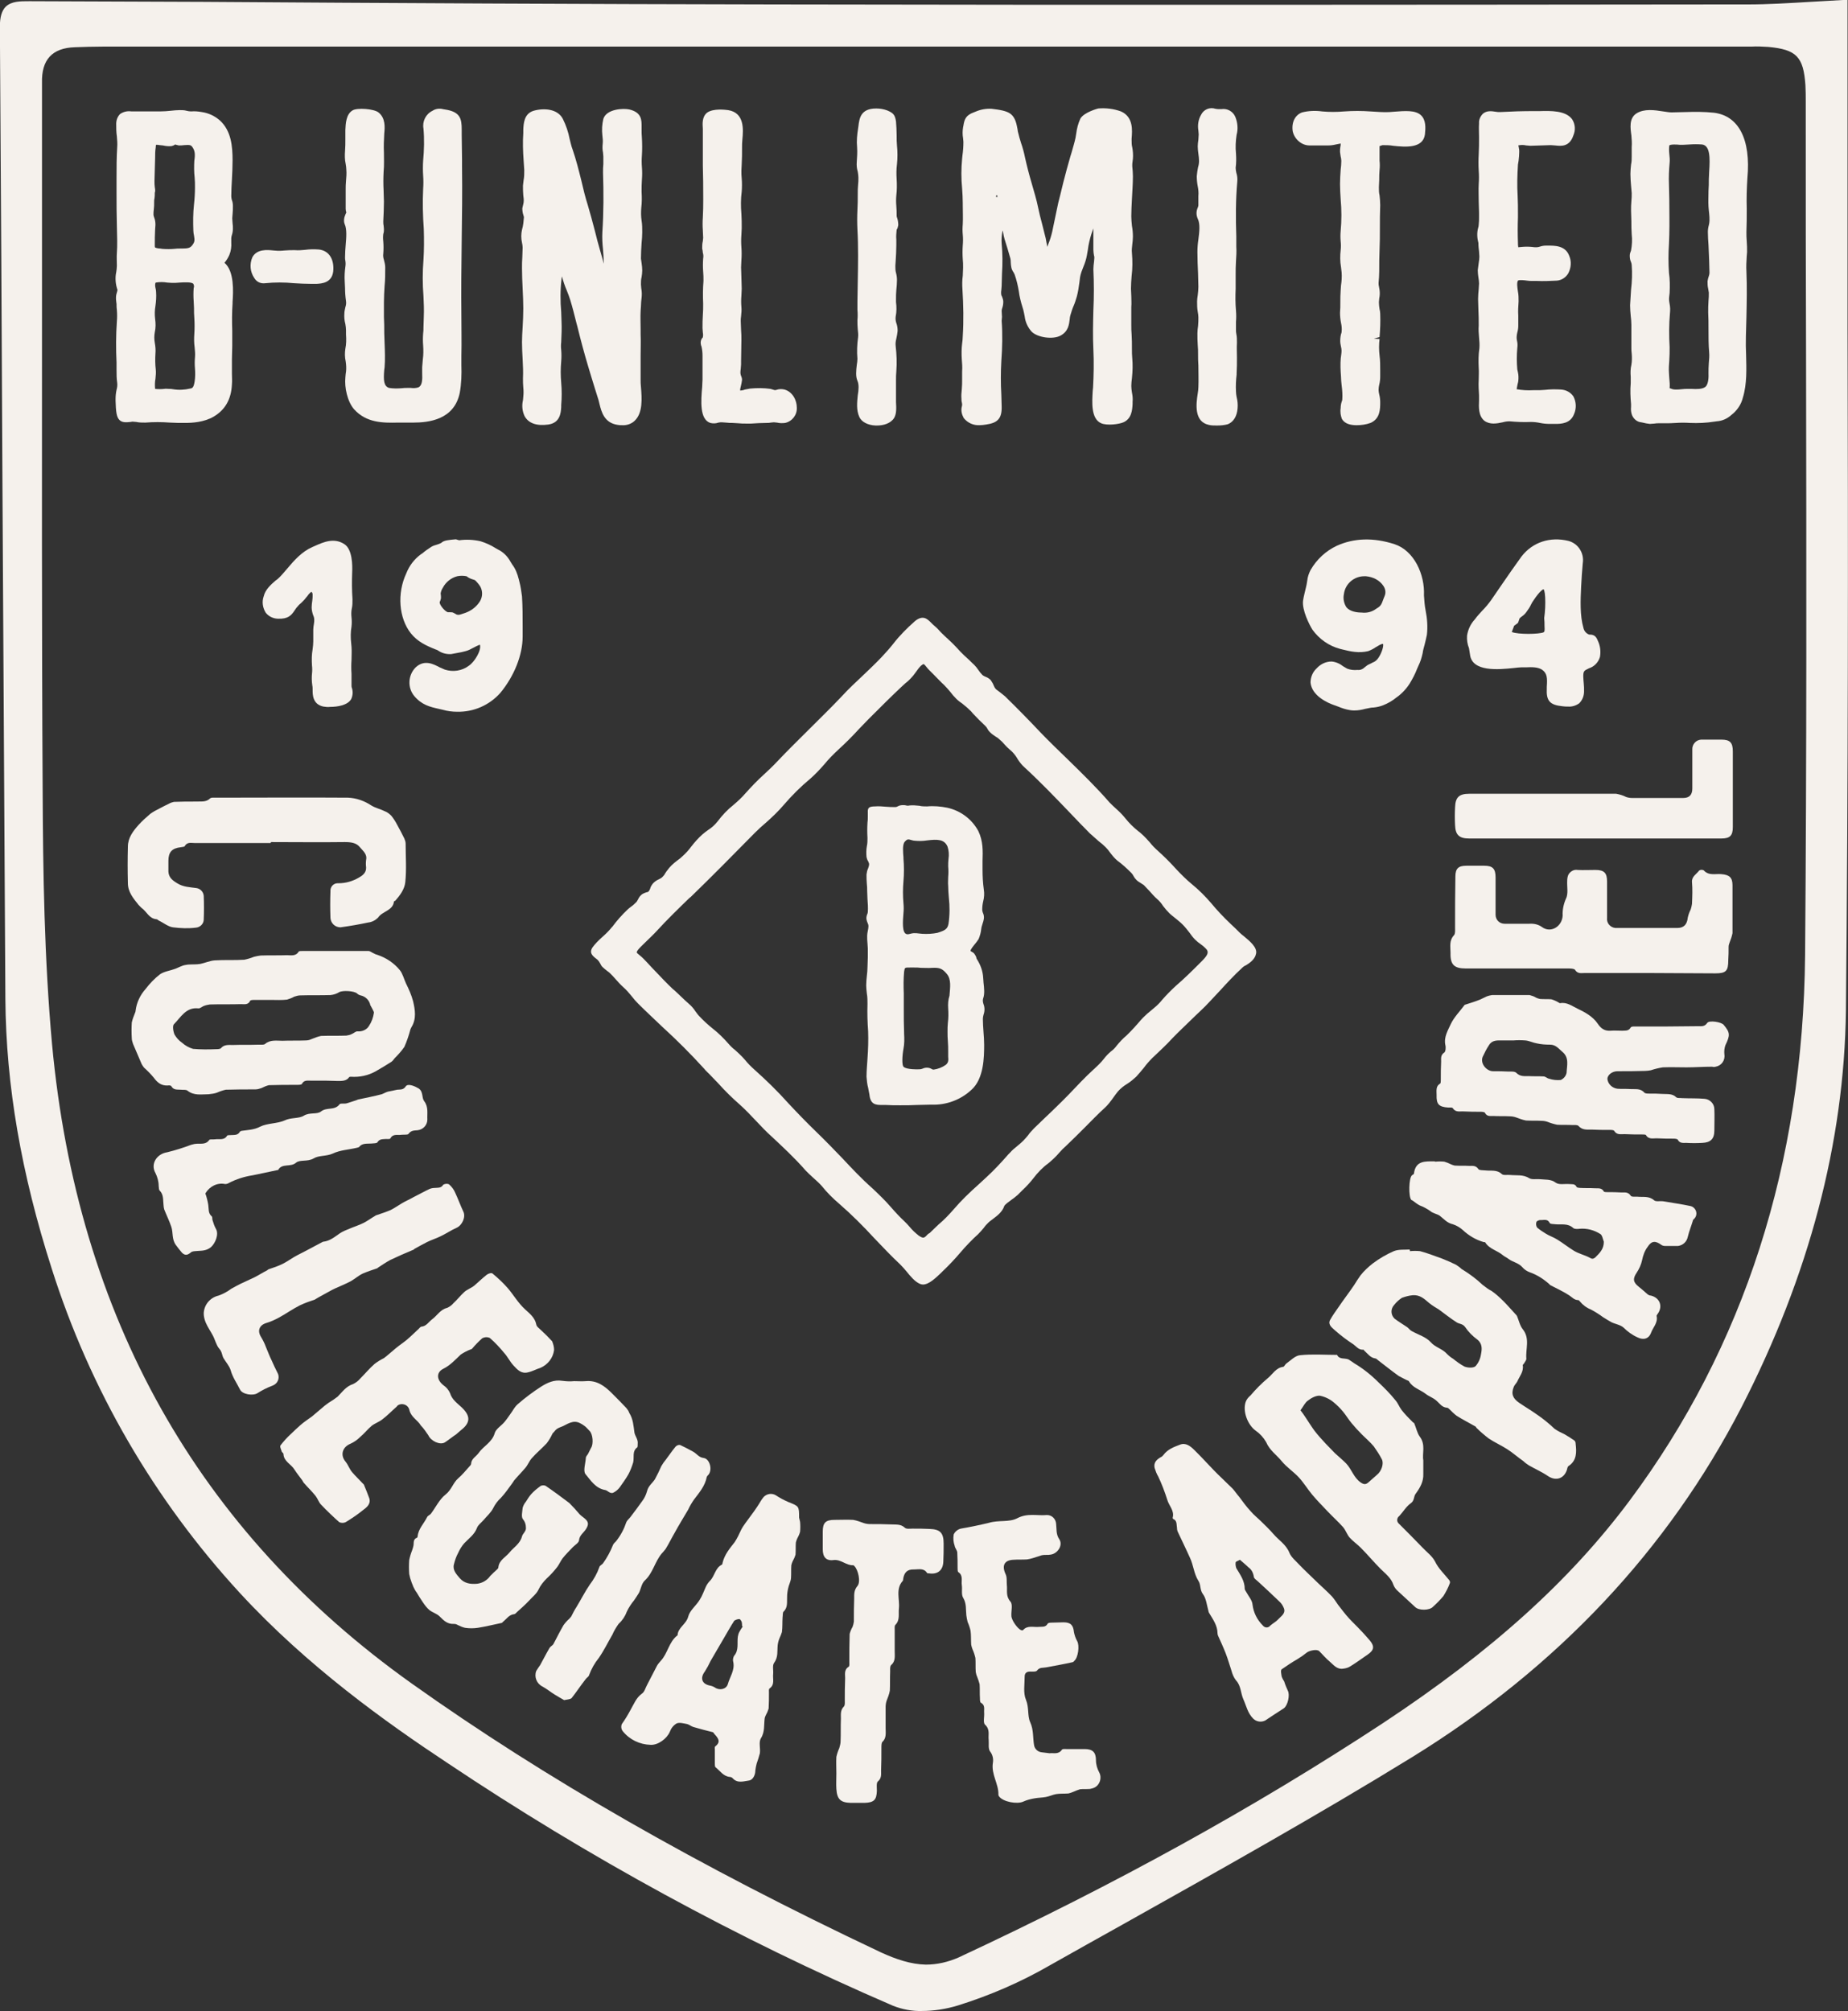 <?xml version="1.0" encoding="utf-8"?>
<!-- Generator: Adobe Illustrator 25.4.1, SVG Export Plug-In . SVG Version: 6.00 Build 0)  -->
<svg version="1.1" id="Layer_1" xmlns="http://www.w3.org/2000/svg" xmlns:xlink="http://www.w3.org/1999/xlink" x="0px" y="0px"
	 viewBox="0 0 570.2 620.4" style="enable-background:new 0 0 570.2 620.4;" xml:space="preserve">
<rect x="0" y="0" width="570.2" height="620.4" fill="#333333" stroke="none"/>
<style type="text/css">
	.st0{fill:#F5F1EC;}
</style>
<g id="Collegiate_Apparel_Badge-01" transform="translate(-110.939 -85.83)">
	<path id="Path_1" class="st0" d="M420.8,457.9c0.2-0.5,1.5-1.4,2.3-2c0.6-0.4,1.2-0.9,1.8-1.4c0.5-0.5,1-1,1.5-1.5
		c1.2-1.1,2.4-2.4,3.4-3.7c1.3-1.7,2.8-3.3,4.6-4.6c1.2-1,2.4-2.1,3.4-3.3c0.7-0.8,1.4-1.5,2.2-2.2c1.9-1.8,3.8-3.7,5.7-5.6
		c2-2,4-4.1,6.1-6c1-0.9,1.8-2,2.6-3.1c0.5-0.7,1-1.4,1.5-2c0.8-0.9,1.8-1.7,2.8-2.3c1-0.6,1.9-1.4,2.8-2.2c0.8-0.9,1.6-1.8,2.4-2.8
		c0.8-1.1,1.7-2.1,2.6-3c2.2-2.1,4.3-4,6.2-6.1c1.8-1.9,3.8-3.7,5.6-5.5s4.1-3.8,6-5.9c1-1.1,2-2.1,3-3.2c2.2-2.4,4.4-4.8,6.8-7
		c0.4-0.4,0.8-0.7,1.3-0.9c1.3-0.8,2.8-1.9,3.1-3.6c0.4-1.9-1.9-3.8-3.7-5.3c-0.5-0.4-0.9-0.7-1.3-1.1c-1-1-1.9-1.9-2.9-2.8
		c-2.1-2-4.1-4.1-6-6.4c-1.8-2.1-3.8-4.1-5.9-5.8c-1.7-1.4-3.3-3-4.8-4.6c-1.8-2-3.7-3.9-5.7-5.7c-0.9-0.8-1.7-1.6-2.4-2.5
		c-0.8-0.9-1.6-1.8-2.5-2.6c-0.4-0.4-0.8-0.7-1.2-1c-1.5-1.2-2.8-2.5-4-4c-0.8-1-1.7-1.9-2.7-2.8c-0.7-0.6-1.4-1.3-2.1-2
		c-4-4.6-8.4-8.9-12.7-13.1c-2.9-2.8-5.8-5.6-8.6-8.5c-3.2-3.4-7.1-7.4-11-11.2c-0.5-0.4-1-0.8-1.5-1.2c-0.4-0.3-0.8-0.6-1.2-0.9
		c-0.4-0.4-0.6-0.8-0.8-1.3c-0.2-0.6-0.6-1.1-0.9-1.6c-0.4-0.4-1-0.8-1.6-1c-0.3-0.1-0.6-0.3-0.9-0.5c-0.5-0.5-0.9-1-1.3-1.6
		c-0.4-0.6-0.8-1.1-1.3-1.6c-0.7-0.6-1.3-1.3-2-1.9s-1.5-1.4-2.2-2.1l-1.2-1.3c-1.1-1.2-2.3-2.3-3.5-3.4c-0.6-0.6-1.3-1.2-1.9-1.9
		s-1.2-1.2-1.9-1.8l-0.6-0.6c-1.2-1.2-2.5-2.4-4.9-0.5c-2.5,2.2-4.8,4.5-6.8,7.1c-1.1,1.4-2.3,2.7-3.5,4c-1.9,2-3.9,3.9-5.9,5.8
		s-4.3,4-6.3,6.2c-3.2,3.4-6.6,6.7-9.9,10s-6.9,6.8-10.2,10.3c-1.3,1.4-2.8,2.8-4.1,4c-2,1.8-3.8,3.7-5.6,5.7
		c-1.1,1.3-2.4,2.5-3.7,3.6c-1.9,1.5-3.5,3.2-5,5.2c-0.8,1-1.8,1.9-2.9,2.6c-0.6,0.4-1.2,0.9-1.8,1.4c-1.2,1.1-2.3,2.3-3.3,3.6
		c-0.8,1.1-1.7,2.1-2.7,3c-0.5,0.5-1.1,1-1.7,1.4c-1.2,0.9-2.3,1.9-3.2,3.2c-0.2,0.2-0.3,0.5-0.5,0.7c-0.2,0.5-0.6,0.9-0.9,1.2
		c-0.3,0.3-0.7,0.5-1.1,0.7c-0.7,0.3-1.4,0.8-1.9,1.4c-0.3,0.4-0.6,0.9-0.7,1.3c-0.1,0.4-0.3,0.7-0.5,1c-0.2,0.2-0.5,0.3-0.7,0.3
		c-0.4,0.1-0.8,0.3-1.2,0.5c-0.6,0.4-1.1,1-1.4,1.7c-0.2,0.3-0.3,0.6-0.5,0.8c-0.5,0.5-1,1-1.6,1.4c-0.4,0.3-0.8,0.6-1.1,0.9
		c-1.7,1.6-3.3,3.4-4.7,5.3l-0.2,0.2c-0.8,1-1.7,1.9-2.6,2.7c-0.7,0.6-1.4,1.3-2,1.9c-1.1,1.2-1.8,2-1.8,2.9s0.8,1.6,2,2.5
		c0.3,0.3,0.6,0.7,0.8,1.1c0.2,0.4,0.4,0.8,0.7,1.1c0.4,0.4,0.9,0.8,1.4,1.2c0.3,0.2,0.7,0.5,0.9,0.7c0.6,0.6,1.2,1.2,1.7,1.8
		c0.8,0.9,1.6,1.8,2.5,2.6c0.9,0.8,1.7,1.7,2.5,2.7c0.6,0.8,1.3,1.6,2,2.3c2.4,2.4,5,4.8,7.5,7.2c4.5,4.1,8.7,8.3,12.8,12.8
		c0.7,0.9,1.6,1.6,2.4,2.5s1.5,1.5,2.2,2.3c2,2.2,4.1,4.3,6.4,6.3c1.8,1.6,3.5,3.4,5.2,5.2s3.1,3.3,4.8,4.8
		c3.3,3.1,7.1,6.6,10.4,10.4c0.8,0.8,1.6,1.6,2.4,2.3c0.9,0.8,1.8,1.6,2.6,2.5c1.6,2,3.4,3.8,5.4,5.5c3.8,3.3,7.4,6.9,10.8,10.6
		c2.6,2.7,5.2,5.5,8,8.1c0.7,0.7,1.3,1.4,1.9,2.1c1.3,1.6,2.6,3.2,4.2,3.9c0.3,0.1,0.6,0.2,0.9,0.2c1.9,0,4-2.1,5.5-3.5l0.5-0.5
		c1.9-1.8,3.8-3.8,5.5-5.8s3.6-4,5.6-5.8c0.6-0.6,1.2-1.3,1.7-1.9c0.4-0.6,0.9-1.1,1.4-1.6c0.4-0.4,1-0.8,1.5-1.2
		C418.6,460.9,420.2,459.7,420.8,457.9z M397.3,466.5c-1.2,1.3-1.4,1.5-2.9,0.5c-1-0.8-2-1.7-2.8-2.7c-0.5-0.6-1-1.1-1.5-1.6
		c-1.5-1.4-2.9-2.9-4.2-4.4c-1.8-2.1-3.8-4-5.8-5.9c-3.3-2.9-6.3-6.1-9.2-9.2c-2.6-2.7-5.3-5.5-8.1-8.2s-5.8-5.8-8.6-8.8
		c-3.3-3.7-6.9-7.2-10.6-10.5c-1-0.9-1.9-1.8-2.7-2.8l-0.9-1c-0.7-0.7-1.4-1.4-2.2-2.1c-0.8-0.6-1.5-1.3-2.1-2
		c-1.5-1.7-3.1-3.3-4.9-4.7c-1.5-1.2-2.9-2.5-4.2-3.9c-0.4-0.4-0.7-0.9-1.1-1.4c-0.5-0.8-1.2-1.6-1.9-2.2c-0.9-0.8-1.9-1.7-2.8-2.6
		c-0.8-0.7-1.5-1.5-2.3-2.1c-1.8-1.7-3.6-3.6-5.4-5.5c-1.2-1.2-2.3-2.5-3.5-3.7c-0.4-0.4-0.8-0.8-1.2-1.1c-0.5-0.4-1-0.8-1-1
		c0,0,0-0.3,0.6-1c0.8-0.9,1.7-1.7,2.6-2.6s2-1.9,3-3c3.1-3.4,6.6-6.8,10-10.1l0.5-0.4c6.7-6.5,13.2-13.1,19.8-19.8
		c1.1-1.1,2.3-2.2,3.5-3.2c1.9-1.7,3.7-3.4,5.4-5.4c2.5-2.9,5.2-5.6,8.1-8c1.6-1.4,3-2.9,4.4-4.5c1.3-1.6,2.8-3.1,4.3-4.5
		c2.2-2,4.4-4.2,6.4-6.4c1-1,2-2.1,3-3.1c3.7-3.7,7-7,10.1-9.9c0.4-0.4,0.8-0.7,1.2-1.1c0.8-0.6,1.5-1.3,2.1-2
		c0.4-0.4,0.7-0.9,1.1-1.4c0.5-0.7,1-1.4,1.6-2c0.5-0.4,0.7-0.5,0.8-0.5l0,0c0.2,0,0.7,0.6,1,1c0.3,0.4,0.6,0.7,0.9,1l1.3,1.3
		c1.1,1.1,2.1,2.2,3.2,3.2c0.6,0.6,1.2,1.3,1.8,2c0.6,0.8,1.2,1.5,1.9,2.2c0.6,0.6,1.3,1.1,2,1.6c0.9,0.7,1.8,1.5,2.6,2.3l0.5,0.6
		c1.3,1.4,2.5,2.6,3.9,3.9c0.3,0.3,0.5,0.6,0.7,1c0.2,0.4,0.5,0.7,0.8,1c0.5,0.5,1.1,0.9,1.7,1.3c0.4,0.2,0.8,0.5,1.1,0.8
		c0.6,0.5,1.1,1,1.6,1.6c0.7,0.8,1.5,1.5,2.3,2.2c0.7,0.7,1.3,1.5,1.8,2.4c0.6,0.9,1.2,1.7,2,2.4c4.9,4.5,9.6,9.4,14.1,14.1
		c2,2.1,4,4.2,6.1,6.3c0.9,0.8,1.8,1.6,2.7,2.4c0.8,0.6,1.5,1.2,2.2,1.9c0.5,0.5,1,1.1,1.4,1.7c0.7,0.9,1.4,1.8,2.3,2.5
		c1.5,1.1,2.9,2.4,4.2,3.7c0.3,0.3,0.5,0.6,0.7,1c0.2,0.4,0.5,0.8,0.9,1.2c0.4,0.4,0.9,0.7,1.4,1c0.3,0.2,0.6,0.4,0.9,0.6
		c0.6,0.6,1.2,1.3,1.8,1.9c0.7,0.8,1.4,1.6,2.3,2.4c0.7,0.6,1.3,1.3,1.8,2.1c0.6,0.8,1.2,1.5,1.9,2.2c0.6,0.6,1.3,1.1,1.9,1.6
		s1.5,1.2,2.2,1.9c0.8,0.8,1.5,1.7,2.2,2.6c0.5,0.7,1,1.4,1.6,2c0.6,0.6,1.2,1.1,1.8,1.5c0.7,0.5,1.3,1,1.9,1.7c0.7,1,0,2-1.7,3.7
		c-2.5,2.5-5.1,5.1-7.9,7.5c-1.5,1.4-2.9,2.8-4.2,4.3l-0.5,0.6c-0.8,0.9-1.7,1.7-2.7,2.5c-0.9,0.7-1.8,1.5-2.6,2.3
		c-0.6,0.6-1.1,1.2-1.7,1.9c-0.8,0.9-1.5,1.7-2.3,2.5c-0.4,0.4-0.8,0.8-1.2,1.2c-1.1,0.9-2.1,2-3,3.1c-0.5,0.7-1.1,1.3-1.8,1.8
		c-0.8,0.7-1.5,1.4-2.1,2.2c-1,1.3-2.2,2.4-3.4,3.5c-0.6,0.6-1.2,1.1-1.8,1.7c-1.3,1.3-2.6,2.6-3.9,4s-2.6,2.7-3.9,4
		c-1.9,1.9-3.9,3.8-5.8,5.6l-2.8,2.7c-0.6,0.7-1.3,1.3-1.8,2.1c-0.5,0.6-1,1.2-1.5,1.7c-0.6,0.6-1.2,1.1-1.8,1.6
		c-0.9,0.7-1.7,1.4-2.4,2.2l-0.4,0.4c-2.1,2.4-4.4,4.9-6.7,7c-0.9,0.8-1.7,1.6-2.6,2.4c-2.7,2.4-5.3,4.9-7.6,7.6
		c-1.5,1.7-3,3.3-4.7,4.7c-0.9,0.9-1.8,1.7-2.7,2.6L397.3,466.5z"/>
	<path id="Path_2" class="st0" d="M408,148.5v0.6c0,1.9,0.1,3.9,0,5.9c-0.1,1.1-0.1,2.2,0,3.2c0.1,1.1,0.1,2.2,0,3.3
		c-0.1,1.4-0.1,2.9,0,4.3c0.1,0.8,0.1,1.7,0.1,2.6s-0.1,1.7-0.1,2.5c-0.2,1.4-0.2,2.8-0.1,4.2c0.3,4.8,0.4,9.6,0.1,14.4
		c0,0.8-0.1,1.5-0.2,2.3c-0.2,1.6-0.2,3.3-0.1,4.9c0.1,1.2,0.2,2.4,0.1,3.7v2.4c0,1,0,2-0.1,3.1c-0.1,1-0.2,2-0.1,3
		c0,0.3,0,0.7,0.1,1c0,0.2,0.1,0.4,0.1,0.6c0,0.3,0,0.5-0.1,0.8c-0.3,1.2,0,2.4,0.6,3.5c1.2,1.5,3,2.3,4.9,2.2c0.7,0,1.3-0.1,2-0.2
		c3.6-0.5,4.9-1.9,4.8-5.6c0-1.2-0.1-2.4-0.1-3.6c-0.2-3.4-0.2-6.9,0-10.4c0.3-4.1,0.4-8.3,0.1-12.4l0.1-1.2c0-0.6-0.1-1.2-0.1-1.9
		c0-0.3,0.1-0.6,0.2-0.9c0.2-0.6,0.3-1.2,0.3-1.9c0-0.5-0.2-1.1-0.4-1.6c-0.1-0.1-0.1-0.3-0.2-0.4c-0.1-0.5-0.1-1.1,0-1.6
		c0-0.4,0.1-0.9,0.1-1.3c0-1.2,0.1-2.5,0.1-3.7c0.2-3.1,0.2-6.2-0.1-9.3c-0.1-1.2,0-2.4,0.2-3.6l0.1-0.5c0.1,0.3,0.1,0.6,0.2,0.9
		c0.1,0.6,0.2,1.2,0.4,1.8c0.3,1,0.6,1.9,0.9,2.9s0.6,2,0.9,3.1c0.1,0.4,0.1,0.8,0.1,1.1c0,0.6,0.1,1.1,0.2,1.7
		c0.1,0.5,0.4,1.1,0.7,1.5c0.1,0.2,0.2,0.4,0.3,0.6c0.6,1.7,1,3.4,1.3,5.2c0.2,1.6,0.6,3.2,1.1,4.8c0.2,0.6,0.4,1.3,0.5,1.9
		c0.1,0.3,0.1,0.7,0.2,1c0.2,1.8,1,3.5,2.2,4.8c1.9,1.8,6.5,2.4,8.8,1.2c2.5-1.3,2.7-3.5,2.9-5.1c0-0.4,0.1-0.8,0.2-1.2
		c0.3-1,0.6-2,1-2.9c0.4-0.9,0.7-1.9,1-2.9c0.4-1.5,0.6-2.9,0.8-4.4l0.2-1.6c0.2-1.1,0.6-2.1,1-3.1c0.5-1.2,0.9-2.4,1.1-3.6l0.3-1.7
		c0.2-1.7,0.6-3.3,1.1-4.9c0.2-0.6,0.4-1.1,0.6-1.7v3.8c0,0.9,0,1.9,0,2.8c0,0.6,0.1,1.2,0.2,1.8c0.1,0.2,0.1,0.5,0.1,0.7
		c0,0.4-0.1,0.8-0.1,1.2c-0.1,0.8-0.2,1.5-0.2,2.3c0.2,4.2,0.2,8.5,0,12.7c-0.1,3.9-0.2,8,0,12s0.1,8.1-0.1,11.8l-0.1,1
		c-0.2,3.4-0.6,8.6,2.6,10c1.8,0.8,5.6,0.3,6.9-0.3c2.5-1.1,2.7-3.8,2.8-5.6l0-0.7c0.1-1,0-1.9-0.2-2.9c-0.1-0.7-0.2-1.3-0.2-2
		c0-0.8,0.1-1.6,0.2-2.4c0.1-1.1,0.2-2.2,0.2-3.2c0-1,0-2-0.1-2.9c-0.1-1-0.1-1.9-0.1-2.9c0-1.5,0-3-0.1-4.5c-0.1-1-0.1-2-0.1-3
		v-5.5c0.1-1.1,0-2.2,0-3.3c0-0.8-0.1-1.5-0.1-2.3c0-1.3,0.1-2.6,0.2-3.9c0.3-2.4,0.3-4.7,0.1-7.1c-0.1-0.9,0-1.7,0.1-2.6
		c0.1-0.8,0.2-1.7,0.2-2.5c0-1.1-0.1-2.2-0.3-3.3c-0.1-1.1-0.2-2-0.2-2.9c0-1.6,0.1-3.5,0.2-5.4c0.1-2.2,0.3-4.6,0.3-7
		c0-1-0.1-2.1-0.2-3.1c0-0.5,0-1,0.1-1.5l0.1-0.8c0.1-1.2,0-2.4-0.2-3.5c-0.2-0.7-0.2-1.5-0.2-2.2v-0.5c0.2-2.5,0.6-6.7-3.3-8.4
		c-2.2-0.8-4.6-1.1-7-0.9c0,0-4.3,1.1-5.5,3.1c-0.7,1.5-1.1,3.1-1.3,4.7c-0.1,0.4-0.1,0.8-0.2,1.2c-0.3,1.5-0.8,3-1.2,4.5l-0.4,1.3
		c-0.8,2.7-1.5,5.4-2.2,8.1l-1,4.1c-0.4,1.4-0.7,2.8-1,4.3l-1.4,6.7c-0.3,1.3-0.7,2.6-1.2,3.8l-0.3,0.9c-0.1-0.5-0.2-1-0.3-1.5
		c-0.1-0.8-0.3-1.6-0.5-2.3c-0.3-1.2-0.6-2.4-0.9-3.6c-0.4-1.5-0.8-3-1.1-4.5c-0.5-2.6-1.3-5.1-2-7.6c-0.8-2.7-1.5-5.4-2.1-8.1
		c-0.3-1.5-0.7-3-1.2-4.4c-0.4-1.2-0.7-2.4-1-3.6l-0.1-0.7c-0.3-1.5-0.6-3.5-2.1-4.7c-1.3-1-3.4-1.3-5.9-1.6c-1.7-0.1-3.4,0.2-5,0.9
		l-0.5,0.2c-2.5,0.9-2.9,2.2-3.2,4.1l-0.1,0.5c-0.2,1.1-0.2,2.3,0,3.4c0,0.4,0.1,0.7,0.1,1.1c0,1.4-0.1,2.8-0.3,4.2l-0.1,1l0,0
		c-0.3,3.1-0.3,6.1,0,9.2C407.9,145.5,408,147,408,148.5z M418.3,146.2c0.1-0.1,0.2-0.1,0.3-0.2l0.1,0.6c-0.1,0-0.2,0-0.4,0
		C418.3,146.5,418.3,146.4,418.3,146.2L418.3,146.2z"/>
	<path id="Path_3" class="st0" d="M272,156.7c-0.3,1.3-0.3,2.7,0,4c0.1,0.5,0.2,1,0.2,1.5c0,0.9-0.1,1.9-0.1,2.9
		c-0.1,1.2-0.1,2.3-0.1,3.5c0,2.1,0.1,4.2,0.2,6.3s0.2,4.1,0.2,6.1s-0.1,3.8-0.2,5.7c-0.1,1.6-0.2,3.1-0.2,4.7
		c0,1.8,0.1,3.5,0.2,5.3c0.1,2,0.2,3.9,0.1,5.8c0,1,0,1.9,0.1,2.9c0.1,0.9,0.1,1.9,0,2.8c0,0.4-0.1,0.8-0.1,1.1
		c-0.4,1.7-0.2,3.4,0.5,4.9c1.2,2.2,3.7,3.1,7.3,2.6s3.9-3.5,4-5.4l0-0.6c0.2-2.3,0.2-4.6,0-6.9c-0.2-2.2-0.2-4.4,0-6.6
		c0.1-1.2,0.1-2.3,0-3.5c-0.1-0.8-0.1-1.6,0-2.4c0.1-2.2,0.2-4.3,0.1-6.4c0-1-0.1-1.9-0.1-2.9c-0.3-3.4-0.3-6.8,0.1-10.2
		c0-0.3,0.1-0.6,0.1-0.8c0.4,1.4,0.9,2.9,1.5,4.3c0.4,1,0.8,2,1.1,3c0.7,2.3,1.3,4.7,1.9,7.1l0.3,1.1c1,4.1,2.1,8.2,3.3,12.2l0.9,3
		c0.4,1.3,0.8,2.6,1.2,3.9s0.7,2.3,1.1,3.5c0.1,0.4,0.2,0.8,0.3,1.2c0.6,2.5,1.5,5.9,5.6,6.5c0.5,0.1,0.9,0.1,1.4,0.1
		c1.4,0.1,2.9-0.4,3.9-1.4c2.5-2.4,2.2-6.8,1.9-10.4c-0.1-0.8-0.1-1.6-0.1-2.2c0-2.5,0-5,0-7.4c0-2.2,0.1-4.5,0-6.7v-1.5
		c0-1.9-0.1-3.8,0-5.6l0.1-1.5c0-0.9,0.1-1.7,0.2-2.6c0.1-0.9,0.1-1.9-0.1-2.9c0-0.4-0.1-0.8-0.1-1.2c0-0.8,0-1.5,0.2-2.3
		c0.1-0.7,0.2-1.3,0.2-2c0-0.8-0.1-1.6-0.2-2.3c-0.1-0.5-0.1-0.9-0.2-1.4c0-1.6,0.1-3.2,0.2-4.8c0.1-1.1,0.2-2.2,0.2-3.3
		c0-1.2,0-2.4-0.2-3.6c-0.2-1.3-0.2-2.6-0.1-3.9c0.2-1.7,0.2-3.3,0.1-5c0-1.3,0-2.6,0.1-3.8c0.1-1.3,0.1-2.5,0-3.8
		c-0.1-1.2-0.1-2.5,0-3.7c0.1-1.7,0.1-3.5,0-5.2c-0.1-1-0.1-2-0.1-3v-0.7c0-1.8,0.1-4.3-3.8-5.2c-1.8-0.4-7-0.2-8,2.9
		c-0.4,1.7-0.5,3.4-0.3,5.1c0.1,0.9,0.2,1.7,0.1,2.6c-0.1,0.9-0.1,1.8,0.1,2.7c0,0.4,0.1,0.8,0.1,1.2c0,0.8,0,1.5,0,2.3
		c-0.1,0.9-0.1,1.8-0.1,2.7c0.2,6.1,0.2,12.2-0.2,18.3c-0.1,1.8,0,3.6,0.2,5.4c0.1,1.2,0.2,2.5,0.2,3.8v0.6
		c-0.3-1.4-0.7-2.7-1.1-4.1c-0.6-2-1.1-4-1.6-6c-0.7-2.7-1.4-5.3-2.2-8c-0.8-2.5-1.4-5-2-7.6c-0.8-3.2-1.6-6.4-2.7-9.6
		c-0.4-1-0.6-2.1-0.9-3.2c-0.4-2.1-1.1-4.2-2.1-6.2c-1.6-3.1-5.8-3.4-9-2.5c-3,0.9-3.1,4-3.2,5.8c0,0.4,0,0.7,0,1.1
		c-0.2,2.8-0.1,5.6,0.1,8.4c0.1,1,0.1,2,0.2,3c0,1,0,2.1-0.2,3.1c-0.1,0.6-0.1,1.1-0.2,1.7c0,1,0,2,0.1,3c0.1,0.7,0.2,1.4,0.1,2.2
		c0,0.2-0.1,0.3-0.1,0.5c-0.1,0.4-0.2,0.9-0.3,1.3c0,0.7,0.1,1.4,0.3,2c0.1,0.2,0.1,0.5,0.2,0.7C272.5,154,272.4,155.4,272,156.7
		L272,156.7z"/>
	<path id="Path_4" class="st0" d="M147,167.8c0,0.7-0.1,1.3-0.2,2c-0.4,1.8-0.2,3.8,0.4,5.5c0,0.1-0.1,0.2-0.1,0.4
		c-0.1,0.4-0.2,0.8-0.3,1.1c-0.1,0.7-0.1,1.3,0,2c0,0.3,0.1,0.6,0.1,0.8c0,0.6,0,1.3,0.1,1.9c0.1,1.2,0.1,2.3,0,3.5
		c-0.3,4.2-0.3,8.5-0.1,12.7c0,0.8,0,1.5,0,2.3c0,1.3,0,2.6,0.2,3.9c0.1,0.7,0,1.5-0.2,2.2c-0.2,0.9-0.3,1.9-0.3,2.8v0.6
		c0.1,3.4,0.3,5,1.2,5.9s2.3,0.7,3.4,0.6c0.2,0,0.4-0.1,0.6-0.1c0.4,0,0.8,0.1,1.2,0.1c0.9,0.2,1.8,0.2,2.8,0.2c2.5-0.2,5-0.2,7.6,0
		c1.5,0.1,3.1,0.1,4.5,0.1c2.4,0,5.9-0.2,8.9-1.9c3.6-2.1,5.5-5.4,5.7-10c0.1-1.1,0-2.2,0-3.3v-4.4c0-1.4,0.1-2.8,0.1-4.2s0-3,0-4.6
		c-0.1-2.9-0.1-5.6,0.1-8.5v-0.4c0.2-3.1,0.6-9.5-2.5-12.1c0.6-0.7,1.1-1.5,1.5-2.4c0.5-1.2,0.7-2.6,0.6-3.9c0-0.4,0-0.8,0-1.3
		c0-0.3,0.1-0.7,0.2-1c0.2-0.6,0.3-1.3,0.3-1.9c0-0.6,0-1.1-0.1-1.7c0-0.5-0.1-1-0.1-1.5s0.1-0.9,0.1-1.3c0.1-0.9,0.1-1.7,0.1-2.6
		c0-0.6-0.1-1.2-0.3-1.7c-0.1-0.4-0.2-0.8-0.2-1.2c0-1.7,0.1-3.4,0.2-5.2c0.1-1.9,0.2-3.9,0.2-5.9c0-4.3-0.4-9.1-3.9-12.3
		c-1.6-1.4-3.5-2.3-5.6-2.6c-1.1-0.2-2.2-0.3-3.3-0.2c-0.5,0-1-0.1-1.4-0.2c-0.7-0.2-1.4-0.2-2.1-0.2c-0.9,0-1.9,0.1-2.8,0.2
		s-2.2,0.2-3.3,0.2h-7.8c-0.3,0-0.7,0-1,0c-1.2-0.2-2.5,0.1-3.5,0.8c-0.8,0.8-1.2,1.9-1.2,3c0,1.3,0,2.6,0.2,3.9
		c0.1,1.1,0.2,2.3,0.1,3.4c-0.2,3.1-0.2,6.3-0.2,9.4v4.7c0,3.3,0,6.6,0.1,9.9l0.1,4.8c0,1.3,0,2.6-0.1,3.8S147,166.6,147,167.8z
		 M158.7,143.6c-0.1-0.6-0.1-1.3-0.1-1.9l0.2-7.1c0-1.1,0-2.2,0.2-3.4c0-0.2,0-0.5,0.1-0.7c0.4,0,0.7,0,1.1,0.1c0.3,0,0.7,0.1,1,0.1
		c0.9,0.2,1.8,0.3,2.7,0.2l0.6-0.2l0.5-0.3l0.3,0.1l0.8,0.2c0.6,0,1.1,0,1.7-0.1c1.6-0.1,2-0.1,2.5,0.6c0.8,1.1,0.9,2.3,0.6,4.2
		c-0.1,1.7-0.1,3.5,0.1,5.2c0.1,1,0.1,2,0.1,3c0,1.7-0.1,3.5-0.3,5.3c-0.3,2.7-0.3,5.4-0.2,8.1c0,0.5,0.1,1,0.2,1.5
		c0.2,1.3,0.3,1.8-0.4,2.8s-1.3,1.2-3.3,1.2h-0.5c-0.6,0-1.3,0-1.9,0.1c-1.2,0.1-2.4,0.1-3.7,0l-0.6-0.1c-0.5,0-1.1-0.1-1.6-0.3
		c-0.1-0.2-0.1-0.4-0.1-0.6c0-1.7,0-3.3,0.1-5l0.1-1.4c0-0.8-0.1-1.6-0.4-2.3c-0.1-0.3-0.2-0.6-0.2-0.8c0-0.6,0-1.1,0.1-1.7
		c0.1-0.7,0.1-1.4,0.1-2.2c0-0.4,0-0.8,0.1-1.1c0.1-0.6,0.1-1.2,0.1-1.8C158.9,144.8,158.8,144.2,158.7,143.6z M161.6,205.8
		c-0.9,0.1-1.9,0.1-2.8,0c-0.1-1-0.1-2.1,0.1-3.1c0.1-1,0.2-1.9,0.1-2.9c-0.2-1.6-0.2-3.3-0.1-4.9c0.1-1.1,0-2.2-0.2-3.3
		c-0.2-1.1-0.2-2.2,0-3.3c0.3-1.3,0.3-2.7,0.1-4.1c-0.1-0.7-0.1-1.3-0.1-2c0-0.7,0.1-1.3,0.2-2c0.2-1.4,0.3-2.9,0.2-4.3
		c0-0.4-0.1-0.9-0.2-1.3c-0.1-0.4-0.2-1.3,0.1-1.6c1.2-0.2,2.4-0.2,3.5,0c0.9,0.1,1.7,0.1,2.5,0.1l1.4-0.1c1.5-0.1,3.7-0.2,4.2,0.4
		c0.2,0.4,0.3,0.9,0.1,1.3c-0.1,1.3-0.1,2.7,0,4c0,0.7,0.1,1.4,0.1,2.1c0,1.1,0,2.1,0.1,3.2c0.1,1.6,0.1,3.2,0,4.8
		c-0.1,1.4-0.1,2.8,0.1,4.2c0.1,1,0.2,2.1,0.1,3.1c-0.1,1.1-0.1,2.3,0,3.4c0.1,1.3,0.1,2.7-0.1,4c-0.3,1.9-0.7,2.1-1.4,2.2
		c-1.7,0.4-3.5,0.5-5.3,0.2c-0.4-0.1-0.8-0.1-1.2-0.1C162.6,205.8,162.1,205.7,161.6,205.8z"/>
	<path id="Path_5" class="st0" d="M639.7,120.6c-2.9-0.3-5.8-0.3-8.7-0.2c-1.5,0-2.9,0.1-4.3,0.1c-0.9,0-1.7-0.2-2.6-0.3
		c-2.6-0.4-5.8-0.9-8.2,0.6s-1.9,4.6-1.6,6.8c0.1,1.2,0.2,2.4,0.1,3.6c0,0.9,0,1.9,0,2.8c0,0.9,0,1.7-0.2,2.6
		c-0.1,1-0.2,1.9-0.2,2.9c0,1.2,0.1,2.4,0.2,3.6c0.1,0.8,0.1,1.5,0.2,2.3c0,0.8,0,1.7-0.1,2.5c-0.1,1-0.1,2-0.1,2.9
		c0,1.1,0.1,2.2,0.1,3.3c0,1.3,0,2.6,0.1,4c0.2,1.7,0.1,3.3-0.2,5c-0.2,0.5-0.4,1-0.4,1.6c0,0.7,0.1,1.4,0.4,2
		c0.1,0.3,0.2,0.6,0.2,0.9c0.2,2.5,0.1,5.1-0.2,7.6c-0.1,1.6-0.2,3.2-0.3,4.8c0,1.1,0.1,2.2,0.2,3.3c0.1,0.9,0.2,1.8,0.2,2.7v7
		c0,0.6,0,1.3,0.1,1.9c0.1,1.2,0.1,2.3-0.1,3.5c-0.3,1.2-0.3,2.5-0.2,3.7c0,0.6,0,1.2,0,1.9c-0.2,2.2-0.1,4.3,0.1,6.5v0.8
		c-0.1,0.9,0,1.8,0.3,2.6c0.5,1.2,1.6,2.1,2.8,2.2l0.5,0.1c0.7,0.2,1.4,0.3,2.2,0.4c0.5,0,0.9-0.1,1.4-0.1c0.5-0.1,0.9-0.1,1.4-0.1
		h1.6c1.2,0,2.5,0,3.7-0.1c1.4-0.1,2.8-0.1,4.3,0c2.5,0.1,5,0,7.5-0.4l0.7-0.1c1.7-0.1,3.3-0.8,4.6-2c1.7-1.3,3-3.2,3.5-5.3
		c1.3-4.2,1.1-9,1-13.1c-0.2-3.8,0-7.8,0.1-11.7c0.1-4.6,0.2-9.4,0-14.1c-0.1-1.6,0-3.2,0.1-4.8l0.1-1.2c0-1.1,0-2.2-0.1-3.3
		c-0.1-1-0.1-2-0.1-2.9c0.1-2.4,0.1-4.8,0.1-7.2c-0.1-3.1,0-6.3,0.2-9.4C651.2,128.8,647.4,121.5,639.7,120.6z M638.3,151.7
		c0.1,0.7,0.1,1.5,0.1,2.2c0,0.5-0.1,0.9-0.2,1.4c-0.2,0.7-0.3,1.4-0.3,2.1c0,1.3,0.1,2.7,0.2,4.1c0,0.8,0.1,1.6,0.1,2.3
		s0.1,1.7,0.1,2.5c0,1.2,0.1,2.5,0.1,3.7l0,0c0,0.3-0.1,0.7-0.2,1c-0.2,0.5-0.3,1-0.4,1.6c0,0.8,0,1.5,0.2,2.3
		c0.1,0.4,0.1,0.8,0.2,1.2c0,0.8,0,1.7-0.1,2.5c-0.1,1.2-0.1,2.4-0.1,3.6c0.1,1.7,0.1,3.4,0.1,5.2c0,2.4,0,4.8,0.2,7.1
		c0.1,1.1,0,2.2-0.1,3.3c-0.1,1.1-0.1,2.2-0.1,3.3c0.1,2-0.3,3.6-1,4.1c-0.9,0.7-2.7,0.7-4.2,0.6h-1.1c-0.7,0-1.3,0-2,0.1
		c-0.6,0.1-1.3,0.1-1.9,0.1c-0.5,0-1-0.1-1.4-0.3l-0.4-0.1c0.1-1,0-2.1-0.1-3.1c0-0.5-0.1-1-0.1-1.6c-0.1-1.3,0-2.6,0.1-3.9
		s0.1-2.7,0.1-4.1c-0.2-3.5-0.2-7,0.1-10.4c0.1-1,0.1-1.9-0.1-2.9l-0.1-0.6c-0.1-0.6-0.1-1.2,0-1.9l0.1-0.9c0.1-2.1,0.1-4.1-0.2-6.2
		c-0.2-3-0.2-5.9,0-8.9l0.1-2.8c0.1-3.6,0-7.3,0-11l-0.1-4.5c-0.1-2.2,0-4.5,0.2-6.7c0.1-0.9,0-1.9-0.1-2.8c-0.1-0.9-0.1-1.8,0-2.6
		c0.4-0.4,2.4-0.3,3.2-0.2h1.1l1.9-0.1c1.3-0.1,2.6-0.1,3.9,0c2.5,0.3,2.5,4.1,2.2,8.4c0,0.9-0.1,1.6-0.1,2.3c0,1.2,0,2.4-0.1,3.6
		c0,1.6-0.1,3.3,0,4.9C638.2,150.5,638.2,151.1,638.3,151.7z"/>
	<path id="Path_6" class="st0" d="M217.3,155L217.3,155c0.7,1.5,0.5,4.1,0.3,6.4c-0.1,1.2-0.2,2.5-0.2,3.8c0,0.4,0,0.7,0.1,1.1
		c0.1,0.6,0.1,1.2,0,1.8c-0.2,1.5-0.3,3-0.2,4.5c0,0.7,0.1,1.4,0.1,2.1c0,1.3,0.1,2.7,0.3,4c0.1,0.7,0,1.3-0.2,1.9
		c-0.1,0.6-0.3,1.2-0.3,1.8c-0.1,1.2,0,2.3,0.3,3.4c0.1,0.6,0.2,1.3,0.2,1.9v1.3c0.1,1.5,0.1,3-0.2,4.4c-0.2,1.3-0.2,2.6,0.1,3.9
		l0.1,0.8c0.1,1,0.1,2.1-0.1,3.1l-0.1,1.1c-0.3,3,0.6,7.4,2.7,9.8c3.8,4.2,8.9,4.2,13.4,4.1h4.8c4.9,0,12.7-0.9,14.4-9.2
		c0.5-2.8,0.6-5.7,0.5-8.5c0-1,0-2,0-3c0.1-4,0-8.1,0-12.1c-0.1-7.8,0-15.8,0.1-23.6c0.1-7.3,0.2-14.9,0.1-22.3V135
		c0-2.5-0.1-5-0.1-7.6v-1.6c0-3.3-0.4-5.5-5.2-6.2c-0.2,0-0.4-0.1-0.6-0.1c-1.1-0.3-2.3-0.1-3.2,0.5c-2.1,1-3.2,3.3-2.8,5.5
		c0.3,3.3,0.2,6.6-0.1,9.9c-0.1,1.5-0.1,3.1,0,4.6c0.1,1.4,0.1,2.7,0,4.1c-0.2,4.1-0.1,8.3,0.2,12.4c0.1,3.2,0.1,6.4-0.1,9.5
		c-0.3,3.7-0.3,7.5,0,11.2c0.1,2.1,0.2,4.2,0.1,6.4c0,1.1-0.1,2.1-0.1,3.2c0,0.7,0,1.3-0.1,1.9c-0.1,1.2-0.1,2.5,0,3.7
		c0.1,1.4,0.1,2.9-0.1,4.3c-0.1,0.8-0.1,1.6-0.2,2.4v1.7c0.1,2.3,0,3.9-1.1,4.5c-0.8,0.3-1.6,0.3-2.5,0.2h-0.8c-0.7,0-1.3,0-2,0.1
		c-1.3,0.1-2.6,0.1-3.8-0.1c-1.6-0.5-1.8-2.2-1.5-5.6l0.1-0.7c0.2-2.5,0.1-5.1,0-7.6c0-1-0.1-2-0.1-3c0-1.7,0-3.3-0.1-5v-4.5
		c0-1.7,0.1-3.3,0.2-5c0.2-1.9,0.2-3.9,0.2-5.8c0-0.8-0.2-1.5-0.4-2.3c-0.2-0.6-0.3-1.3-0.2-1.9c0.1-1.3,0.1-2.5,0-3.8
		c-0.1-0.8-0.1-1.5,0-2.3c0.2-0.5,0.2-1,0.2-1.5c0-0.4-0.1-0.8-0.1-1.1c-0.1-0.4-0.1-0.9-0.1-1.3c0.1-2.1,0.2-4.1,0.2-6.1
		c0-1.1-0.1-2.2-0.1-3.4c-0.1-1.9-0.1-3.8,0-5.7c0.2-2.1,0.1-4.1,0.1-6c-0.1-2,0-3.9,0.1-5.9c0.2-1.9,0.4-4.8-1.8-6.5
		c-1.4-1.1-6.6-1.5-8-0.6c-2,1.2-2.1,4.1-2.2,6v2.9c0,1.2,0,2.4-0.1,3.6c-0.1,1.3-0.1,2.7,0.2,4c0.1,0.6,0.2,1.2,0.2,1.8
		c0.1,1.2,0,2.3-0.1,3.5c-0.1,0.9-0.1,1.8-0.1,2.6v6c0,0.4,0.1,0.7,0.2,1.1c-0.1,0.1-0.1,0.3-0.2,0.4
		C217.1,152.9,216.9,154,217.3,155L217.3,155z"/>
	<path id="Path_7" class="st0" d="M567.3,163.4c0,0.5,0.1,1.1,0.1,1.6c0,0.6-0.1,1.3-0.2,1.9c-0.1,0.8-0.2,1.5-0.3,2.3
		c0,0.7,0.1,1.5,0.2,2.2c0.1,0.6,0.2,1.3,0.2,1.9c0,0.5-0.1,1.1-0.1,1.6c-0.1,1.1-0.2,2.1-0.2,3.2c0,1.1,0.1,2.2,0.1,3.3
		c0.1,1.6,0.1,3.3,0.1,4.9c-0.1,1.2,0,2.4,0.1,3.6c0.1,1.1,0.2,2.3,0.1,3.4c-0.3,2-0.3,4-0.2,6c0.1,1.2,0,2.5,0,3.7
		c-0.1,1.6,0,3.2,0.1,4.8c0,0.5,0,1,0,1.5c-0.1,2.1-0.2,4.8,1.6,6.3c1.7,1.3,3.9,0.9,5.7,0.5c0.7-0.2,1.4-0.3,2.1-0.3
		c2.2,0.2,4.4,0.3,6.6,0.2c0.9,0,1.9,0.1,2.8,0.3c1,0.2,2,0.3,3,0.3c0.2,0,0.5,0,0.8,0h1c1.7,0,4.6-0.1,5.7-3
		c0.8-1.8,0.7-3.8-0.2-5.5c-0.9-1.3-2.3-2-3.8-2.1c-1.7-0.1-3.3-0.1-5,0.1c-1,0.1-1.9,0.1-2.9,0.1h-0.7c-1.7,0.1-3.4,0-5.1-0.3
		c0.1-0.5,0.2-1.2,0.3-1.6s0.2-0.7,0.2-0.9c0.1-0.9,0.1-1.8-0.1-2.7c-0.1-0.3-0.1-0.6-0.2-0.9c-0.2-2.2-0.2-4.4,0-6.6
		c0.1-0.8,0.1-1.5-0.1-2.3c-0.1-0.4-0.1-0.7-0.1-1.1c0-0.5,0.1-0.9,0.2-1.4c0.2-0.7,0.3-1.4,0.3-2.1v-3.1c-0.1-1.5,0-2.9,0.1-4.4
		c0-1,0-2-0.2-3c-0.2-1.3-0.4-2.8,0-3.4c0.4-0.3,2.1-0.1,2.8,0c0.6,0.1,1.1,0.1,1.7,0.1h1.3c2.1,0.1,4.2,0,6.2-0.1
		c1.4-0.1,2.7-0.9,3.5-2.2c0.9-1.7,1.1-3.7,0.3-5.5c-1.2-3.2-4.6-3.1-6.6-3.1h-0.6c-0.6,0-1.2,0.1-1.8,0.3c-0.3,0.1-0.7,0.2-1,0.2
		c-0.5,0-1,0-1.5-0.1c-1-0.1-2.1-0.1-3.1,0c-0.4,0-0.7,0.1-1.1,0.1c-0.1-0.5-0.1-0.9-0.1-1.4c-0.1-2.5-0.1-5.2,0-7.8v-1
		c0-1.9,0-3.8-0.1-5.7c-0.2-3.2-0.1-6.4,0.1-9.6l0.2-1.2c0.1-0.9,0.2-1.8,0.2-2.7c0-0.4,0-0.8-0.1-1.1c0-0.3-0.1-0.6-0.2-0.9
		c0.8-0.2,1.6-0.2,2.5,0c0.5,0,0.9,0.1,1.2,0.1c1.1,0,2.2-0.1,3.2-0.1s2.1-0.1,3.1-0.1c0.5,0,0.9,0.1,1.4,0.1
		c1.8,0.2,4.4,0.5,5.6-3.1c0.7-1.6,0.6-3.5-0.4-5c-2-2.7-6.6-2.6-10-2.5H584c-3.3,0-6.5,0.1-10.2,0.3c-0.5,0-0.9,0-1.4-0.1
		c-1.2-0.2-2.7-0.4-3.9,0.6c-0.8,0.8-1.3,1.9-1.2,3c-0.1,1.4,0,2.8,0,4.2c0,1.8,0,3.6-0.1,5.3c-0.1,1.7-0.1,3.4,0,5.1
		c0.1,1.4,0.1,2.7,0,4.1c-0.1,1.8,0,3.6,0,5.4c0,1.1,0.1,2.3,0.1,3.4v1.3c0,0.8,0,1.6-0.1,2.4c0,0.4-0.1,0.8-0.2,1.1
		c-0.4,1.5-0.3,3.1,0.1,4.6C567.1,161.8,567.2,162.6,567.3,163.4L567.3,163.4z"/>
	<path id="Path_8" class="st0" d="M541.2,253.7c-6.5-2.1-12.5-1.9-17.8,0.5c-3.4,1.6-6.2,4.2-8.1,7.5c-0.5,1-0.9,2.1-1,3.2
		c-0.1,0.4-0.1,0.8-0.2,1.2l-0.2,0.9c-0.3,1.4-0.7,2.7-0.9,4.1c-0.4,2.9,2,7.6,2.9,9c2.1,2.9,5.1,5,8.5,5.9l0.8,0.2
		c2.4,0.6,5,1.2,7.9,0.5c0.8-0.3,1.6-0.7,2.3-1.2c0.7-0.4,1.9-1.2,2.3-1c0.2,1.1-0.8,3.5-1.7,4.6c-0.4,0.5-0.9,0.9-1.5,1.1
		c-0.4,0.2-0.7,0.4-1.2,0.6s-0.9,0.6-1.3,0.9c-0.6,0.6-1.4,0.9-2.2,0.8c-1.1,0.1-2.2,0-3.2-0.4c-0.4-0.2-0.8-0.5-1.2-0.7
		c-1-0.8-2.3-1.4-3.6-1.5c-1.8,0-3.4,0.8-4.6,2.1c-1.2,1.1-1.9,2.7-1.9,4.4c0.4,4.1,5.3,6.3,7.4,7l1.1,0.4c1.2,0.5,2.4,0.9,3.7,1.1
		c0.5,0.1,0.9,0.1,1.4,0.1c1.1,0,2.2-0.2,3.3-0.5c0.5-0.1,1-0.2,1.5-0.3c0.4-0.1,0.7-0.1,1-0.1c1-0.1,2-0.3,3-0.7
		c1.5-0.6,2.9-1.4,4.1-2.4c1.6-1.1,3-2.6,4.1-4.3c0.9-1.5,1.7-3,2.3-4.6l0.4-0.9c0.6-1.2,1-2.5,1.3-3.9c0.1-0.9,0.4-1.8,0.6-2.6
		s0.5-2,0.7-3c0.3-2.5,0.1-5.1-0.4-7.6c-0.3-1.5-0.4-3.1-0.5-4.6C550.6,263.1,547.3,255.7,541.2,253.7z M538.2,269.6l-0.4,1
		c-0.6,1.7-0.8,2.2-2.2,3c-1.3,1-2.9,1.4-4.5,1.2c-1.5,0-3.6-0.3-4.7-1.6c-0.8-1.2-1.1-2.7-0.8-4.1c0.4-3.2,3.2-5.6,6.5-5.5h0.3
		c2.2,0.2,4.2,1.2,5.4,3C538.4,267.5,538.6,268.6,538.2,269.6L538.2,269.6z"/>
	<path id="Path_9" class="st0" d="M251.6,252.2c-2.2,0.2-3.7,0.3-4.5,1.1c-0.4,0.2-0.8,0.4-1.2,0.5c-0.7,0.2-1.4,0.4-2,0.8
		c-0.9,0.6-1.8,1.2-2.6,1.9l-0.6,0.4c-2,1.5-3.5,3.5-4.4,5.8c-2.9,6.2-2.3,13.8,1.4,18.5c2.1,2.6,4.7,3.8,7.7,5
		c0.4,0.1,0.7,0.3,1,0.5c1.1,0.7,2.5,1,3.8,0.9c1.1-0.2,2.2-0.4,3.2-0.6l1.2-0.3c0.8-0.2,1.6-0.6,2.3-1c0.7-0.4,1.4-0.7,2.1-1l0,0
		c0.6,1.7-1.7,5.4-3.4,6.5c-2.1,1.6-4.9,2-7.4,1.2c-0.5-0.2-1.1-0.5-1.6-0.7c-1.9-1-4.7-2.5-7.4,0c-2.4,2.4-2.6,6.3-0.4,8.9
		c2.3,2.7,4.8,3.3,7.5,3.9l1.3,0.3c1.4,0.4,2.9,0.6,4.4,0.6c5.1,0.1,9.9-2,13.3-5.8c4.3-5.2,6.9-11.7,6.9-17.4v-3.1
		c0-3,0-6.1-0.2-9.3c-0.2-1.5-0.4-3-0.8-4.5l-0.2-0.8c-0.4-1.6-1-3.2-2-4.5l-0.5-0.8c-0.9-1.7-2.3-3.1-4-3.9l-0.7-0.4
		c-1.4-0.9-3-1.6-4.6-2.1c-2.2-0.5-4.4-0.6-6.6-0.3L251.6,252.2z M258.7,271.8c-1,1.4-2.5,2.5-4.2,3.1c-0.3,0.1-0.6,0.2-0.9,0.3
		c-0.9,0.3-1.2,0.4-1.8,0.2c-0.3-0.2-0.7-0.4-1.1-0.6c-0.3-0.1-0.7-0.1-1-0.1h-0.6c-1.1-0.4-2.6-2.4-2.5-3.1
		c0.2-0.4,0.3-0.8,0.4-1.2c0-0.5,0-1-0.1-1.5c0.1-0.6,0.3-1.2,0.7-1.8c0.9-1.7,2.5-3,4.4-3.5c1-0.2,1.9-0.2,2.9,0
		c0.6,0.5,1.3,0.8,2,1c0.2,0.1,0.5,0.1,0.7,0.3c0.6,0.6,1.2,1.3,1.6,2C260,268.5,259.8,270.4,258.7,271.8L258.7,271.8z"/>
	<path id="Path_10" class="st0" d="M515,130.7h5.7c0.8,0,1.6-0.1,2.4-0.3c0.5-0.1,1.4-0.3,1.5-0.3c0,0.3,0,0.7-0.1,1
		c-0.1,0.5-0.1,1.1-0.1,1.6c0.1,0.5,0.1,1,0.2,1.4c0.1,0.4,0.2,0.9,0.2,1.4c0,0.9-0.1,1.8-0.2,2.7c-0.1,1.5-0.2,2.9-0.2,4.4
		s0.1,3.1,0.2,4.7c0.3,3.3,0.3,6.5,0,9.8c-0.1,1.1-0.1,2.1,0,3.2c0.1,0.9,0.1,1.8,0,2.7c-0.2,1.7-0.2,3.5,0.1,5.2
		c0.1,0.6,0.1,1.1,0.2,1.7c0.1,1.3,0,2.7-0.2,4l-0.1,1.5c-0.1,1.2-0.1,2.5-0.1,3.7c0,1.1,0,2.1-0.1,3.2c0,1,0.1,2.1,0.3,3.1
		c0.2,0.9,0.3,1.8,0.2,2.7c0,0.3-0.1,0.6-0.2,0.8c-0.2,0.9-0.3,1.9-0.2,2.8l0.2,1.1c0.2,0.7,0.2,1.5,0.1,2.2
		c-0.3,1.8-0.3,3.6-0.2,5.5l0.1,1.5c0,0.8,0.1,1.8,0.2,2.7c0.2,1.5,0.3,3,0.2,4.4c0,0.2-0.1,0.4-0.2,0.7c-0.2,0.6-0.3,1.3-0.3,1.9
		c-0.2,1.2,0,2.4,0.4,3.4c0.9,1.5,2.7,1.9,4.5,1.9c1.5,0,2.9-0.2,4.3-0.7c3-1.3,3-4.3,3-6.4c0-0.8-0.1-1.6-0.3-2.4
		c-0.1-0.5-0.2-0.9-0.2-1.4c0-0.6,0.1-1.1,0.2-1.6c0.2-0.8,0.3-1.6,0.3-2.5v-1.9c0-1.5,0-3.1-0.2-4.6c-0.2-1.7-0.2-3.4,0-5.1
		l-1.8-0.1l0,0l1.8-0.5c0.2-2.4,0.3-4.8,0.2-7.2c0-0.5-0.1-1-0.2-1.4c-0.1-0.7-0.2-1.4-0.2-2.1c0-0.4,0.1-0.8,0.1-1.2
		c0.2-0.9,0.2-1.8,0.1-2.6c-0.1-0.4-0.1-0.8-0.2-1.2c-0.1-0.3-0.1-0.7-0.1-1c0.1-1.2,0.2-2.3,0.2-3.6c0-2.2,0-4.4,0.1-6.6
		s0.1-4.4,0.1-6.6c0-2.4,0-4.8,0.1-7.2c0-1-0.1-2-0.2-3c-0.2-0.8-0.2-1.6-0.2-2.5c0-0.8,0.1-1.6,0.1-2.3c0-1,0-2,0.1-3
		c0.1-1,0.1-2,0-2.9c0-0.8,0-1.6,0-2.3c0-0.5,0-0.9,0-1.3c0-0.3,0-0.6,0-0.9c0.3-0.1,0.6-0.2,0.9-0.3c1.1,0,2.2,0,3.3,0.2
		c3.7,0.4,9.2,0.9,9.8-3.5c0.2-1.9,0.4-4.5-1.3-6s-4.7-1.3-8.4-1l-1.3,0.1c-1.9,0.1-3.9-0.1-5.8-0.2c-2.7-0.2-5.4-0.2-8.1,0
		c-2.3,0.2-4.6,0.2-6.8,0c-2.1-0.3-4.2-0.2-6.2,0.3c-2.2,0.8-3.3,3.1-2.9,5.8C510.3,128.7,512.5,130.7,515,130.7z"/>
	<path id="Path_11" class="st0" d="M327.4,192.8c0.2,0.9,0.3,1.8,0.3,2.7v4.9c0,0.9,0,1.7,0,2.6c0,0.5-0.1,1.2-0.1,2.1
		c-0.4,4.5-0.8,10.1,2.5,11.2c0.8,0.2,1.7,0.2,2.5-0.1c0.4-0.1,0.8-0.1,1-0.1c0.5,0,0.9,0.1,1.4,0.1c0.7,0.1,1.3,0.1,2,0.1l1.7,0.1
		c0.8,0.1,1.7,0.1,2.6,0.1h1.4c1.6-0.1,3.1-0.2,4.7-0.2c0.4,0,0.9,0,1.3-0.1c0.3,0,0.7-0.1,1-0.1c0.3,0,0.7,0.1,1,0.1
		c0.8,0.2,1.7,0.2,2.5,0.1c2.2-0.5,3.7-2.5,3.6-4.7c0-2.3-1.3-4.9-3.8-5.6c-0.8-0.2-1.7-0.2-2.5,0.1c-0.3,0.1-0.5,0.1-0.8,0
		c-0.3-0.1-0.7-0.2-1-0.3c-2.1-0.3-4.2-0.3-6.3-0.1c-0.5,0.1-1.1,0.2-1.6,0.3c-0.5,0.2-1,0.3-1.5,0.3c0-0.4,0.1-0.8,0.2-1.2
		c0.2-0.7,0.3-1.4,0.4-2.1c0-0.5-0.2-1-0.4-1.5c0-0.2-0.1-0.4-0.1-0.5c0-0.5,0-0.9,0.1-1.4c0-0.5,0.1-0.9,0.1-1.3v-1.1
		c0-2.1,0.1-4.2,0.1-6.4c0-1.1,0-2.2-0.1-3.2c0-0.9-0.1-1.8-0.1-2.7c0-0.5,0-1,0.1-1.5c0.1-1,0.2-1.9,0.1-2.9
		c-0.1-1.1-0.1-2.3,0-3.4c0-0.7,0.1-1.5,0.1-2.2c0-1.2-0.1-2.3-0.1-3.5s-0.1-2.1-0.1-3.1c0-0.8,0.1-1.5,0.1-2.2c0.1-1.3,0.1-2.7,0-4
		c-0.1-1.3-0.1-2.6,0-3.8c0-0.7,0.1-1.4,0.1-2.1c0-1.5,0-3-0.1-4.4c-0.2-2.3-0.2-4.6,0.1-6.9c0.1-1.3,0.1-2.7,0-4
		c-0.1-0.8-0.1-1.6-0.1-2.4c0-0.7,0.1-1.4,0.1-2.1c0.1-1.6,0.1-3.3,0.1-4.9c0-0.9,0-1.8,0.1-2.6c0.3-3.1,0.7-8.3-4.4-9.1
		c-0.8-0.1-4.6-0.6-6.5,0.8c-1.6,1.3-1.4,3.5-1.3,5v11.2l0.1,5.1c0,3.6,0.1,7.4-0.1,11c-0.1,1.3-0.1,2.7,0,4c0,0.8,0.1,1.5,0.1,2.3
		c0,0.3-0.1,0.7-0.1,1c-0.2,0.8-0.2,1.5-0.2,2.3c0.1,0.5,0.2,0.9,0.2,1.3c0.2,0.6,0.2,1.2,0.1,1.8c-0.1,1.3-0.1,2.7,0,4
		c0.1,1,0.1,1.9,0.1,2.9c-0.2,2.3-0.2,4.7-0.1,7c0,1.2,0,2.4-0.1,3.6s-0.1,2.6-0.1,4c0,0.4,0.1,0.8,0.1,1.3c0.1,0.5,0.1,1,0,1.5
		C327,190.7,327,191.8,327.4,192.8L327.4,192.8z"/>
	<path id="Path_12" class="st0" d="M564.5,287.7L564.5,287.7c0.6,5.5,8.8,4.7,13.6,4.2c0.9-0.1,1.7-0.2,2.2-0.2h1.4
		c1.9-0.1,3.7-0.1,5,0.7c1.6,1.1,1.7,2.5,1.5,5.3v0.5c-0.2,3.8,0.9,5.1,4.8,5.5c0.6,0.1,1.2,0.1,1.8,0.1c1.2,0.1,2.4-0.3,3.4-1
		c1-1,1.5-2.3,1.5-3.7c0-0.8,0-1.7-0.1-2.5c-0.1-1.2-0.3-3,0.1-3.6c0.2-0.4,0.7-0.6,1.5-1c1.6-0.5,2.9-1.8,3.4-3.5
		c0.3-1.7,0.1-3.4-0.6-4.9c-0.4-0.9-0.8-2.1-2.7-2c-0.9-0.3-1.6-1.1-1.8-2.1c-1.1-3.8-0.9-8.5-0.7-12.7c0.1-2.4,0.3-4.8,0.5-7.2
		c0.5-3.1-1.4-6.1-4.4-6.9c-5.7-1.4-11.1,0.4-14.5,4.8c-2,2.8-4,5.6-5.9,8.4c-1.2,1.7-2.3,3.4-3.5,5.1c-0.8,1.1-1.7,2.2-2.7,3.2
		c-0.8,0.9-1.6,1.7-2.3,2.7c-1.3,1.4-2.1,3.1-2.4,5c-0.1,1.3,0.1,2.7,0.6,3.9C564.3,286.5,564.4,287.1,564.5,287.7L564.5,287.7z
		 M587.5,278.9c0.1,1.6,0,1.8-0.3,2c-1.4,0.6-7.8,0.7-9.8-0.1c0.1-0.3,0.2-0.5,0.3-0.8s0.3-0.7,0.4-1.1l1.2-0.9l0.2-0.5
		c0.1-0.3,0.2-0.6,0.3-0.9c0.2-0.2,0.4-0.4,0.7-0.6c0.6-0.4,1.1-0.9,1.5-1.5c0.5-0.7,1-1.4,1.3-2.1c0.2-0.4,0.4-0.8,0.7-1.2
		c2.1-3.2,3.1-3.6,3.2-3.6c0.1,0.1,0.4,0.6,0.5,2.5c0.1,2.1,0,4.3-0.3,6.4C587.5,277.4,587.5,278.2,587.5,278.9L587.5,278.9z"/>
	<path id="Path_13" class="st0" d="M375.5,203.3c0.5,1.1,0.4,2.8,0.1,4.5c-0.2,2.1-0.5,4.5,0.5,6.7c0.7,1.5,2.6,2.5,5,2.6h0.4
		c2,0,4.2-0.6,5.3-2.3c0.8-1.3,0.7-3.2,0.6-4.9v-6.8c0-0.9,0-1.8,0.1-2.7c0.2-2.6,0.1-5.2-0.2-7.8c-0.1-0.8,0-1.5,0.2-2.3
		c0.2-0.8,0.3-1.6,0.4-2.4c0-0.8-0.1-1.6-0.4-2.4c-0.2-0.6-0.3-1.3-0.2-2c0.3-1.5,0.3-3,0.1-4.5l0-0.8c0-1,0-1.9,0.1-2.9
		c0.1-1,0.2-2.1,0.2-3.1c0-0.7-0.1-1.5-0.3-2.2c-0.2-0.7-0.2-1.4-0.2-2.2l0.1-1.5c0.1-1.6,0.2-3.3,0.2-4.9v-1.6
		c-0.1-1,0-2.1,0.1-3.1c0.3-0.4,0.4-0.9,0.5-1.4c0-0.7-0.1-1.5-0.3-2.1c-0.1-0.3-0.2-0.5-0.2-0.8c0-1,0-2-0.1-3
		c-0.1-1.1-0.1-2.2,0-3.3c0.2-1.7,0.2-3.3,0.1-5c-0.1-1.5-0.1-3.1,0.1-4.6c0.2-1.9,0.2-3.9,0-5.8c-0.1-0.9-0.1-1.9-0.1-3.2
		c0-1.4-0.1-2.8-0.2-4.2c-0.3-2-0.8-2.6-2.7-3.4c-1.1-0.4-2.2-0.6-3.4-0.6c-4.8,0-5.2,3-5.5,5.5l-0.1,0.7c-0.3,1.9-0.5,3.8-0.3,5.8
		c0.1,1.5,0,3-0.1,4.4c-0.1,1.1,0,2.1,0.3,3.1c0.1,0.6,0.2,1.2,0.2,1.8c0,0.8,0,1.5-0.1,2.3c-0.1,0.9-0.1,1.8-0.1,2.8
		c0,1.6,0,3.2-0.1,4.9c-0.1,2-0.1,4,0,6c0.3,5.3,0.2,10.9,0.1,16.2c0,2.1-0.1,4.1-0.1,6.2v2.4c0.1,1.1,0.1,2.2,0,3.2
		c0,0.9,0,1.9,0.1,2.8c0.1,0.8,0.2,1.7,0.1,2.5c-0.3,2.2-0.4,4.4-0.2,6.6c0,0.6-0.1,1.3-0.2,1.9
		C375.1,200.2,374.9,201.9,375.5,203.3z"/>
	<path id="Path_14" class="st0" d="M480.7,149.1c0,0.3-0.1,0.5-0.2,0.8c-0.5,1.1-0.5,2.3,0,3.4l0,0c0.8,1.6,0.5,4.1,0.2,6.4
		c-0.2,1.3-0.3,2.6-0.3,3.9c0,2.2,0.1,4.4,0.2,6.6l0.1,4.1c0,0.9-0.1,1.7-0.2,2.6c-0.1,0.6-0.2,1.3-0.2,1.9c0,1.1,0,2.1,0.2,3.2
		c0.1,0.6,0.2,1.1,0.2,1.7c0,0.9,0,1.8-0.1,2.7c-0.1,0.7-0.2,1.5-0.2,2.2c0,1.2,0,2.5,0.1,3.7c0.1,0.9,0.1,1.9,0.1,2.8
		c0,1.1,0,2.3,0.1,3.5c0,2.2,0.1,4.5,0,6.7c0,0.6-0.1,1.2-0.2,1.9c-0.5,3.2-1.2,8.7,3.4,9.7c0.8,0.2,1.7,0.2,2.5,0.2
		c1.2,0,2.3-0.1,3.4-0.4c1.7-0.7,2.8-2.4,3-4.9c0.1-1.2,0-2.3-0.3-3.5c-0.1-0.6-0.2-1.1-0.2-1.7c-0.1-1.8,0-3.5,0.2-5.2V201
		c0.1-1.6,0.1-3.2,0.1-4.9c0-1.5-0.1-3,0-4.5c0-0.9,0-1.9-0.2-2.8c-0.1-0.4-0.1-0.8-0.1-1.3c0-0.8,0-1.6,0-2.4
		c0.1-1.1,0.1-2.2,0-3.4c-0.2-2.3-0.2-4.5-0.1-6.8c0-1.4,0-2.9,0-4.2c0-1.4,0-2.9,0.1-4.3c0.1-1.4,0.2-3,0.1-4.5l0-3.1
		c-0.2-5.6-0.2-11.3,0.3-16.9c0.1-0.9,0-1.9-0.3-2.8c-0.1-0.5-0.2-1-0.2-1.5c0.2-1.5,0.2-2.9,0.1-4.4c-0.2-1.9-0.1-3.9,0.2-5.8
		c0.5-1.8,0.3-3.8-0.4-5.5c-0.7-1.7-2.5-2.7-4.3-2.4c-0.3,0-0.7,0-1,0c-0.3,0-0.6-0.1-0.8-0.1c-1.8-0.6-3.7,0.2-4.5,1.9
		c-0.8,1.4-1.1,3.1-0.8,4.8c0,0.4,0.1,0.8,0.1,1.2c0,0.5-0.1,1.1-0.1,1.6c-0.1,0.7-0.2,1.4-0.2,2.1c0,0.8,0.1,1.5,0.2,2.3
		c0.1,0.7,0.2,1.4,0.2,2.2c0,0.6-0.1,1.3-0.3,1.9c-0.2,0.9-0.3,1.8-0.4,2.8c0,1,0.1,2.1,0.3,3.1c0.2,1,0.3,2,0.2,3c0,0.5,0,1,0,1.5
		C480.7,148.5,480.7,148.8,480.7,149.1z"/>
	<path id="Path_15" class="st0" d="M207.3,297.3c0.1,0.4,0.1,0.9,0.1,1.4c0,1.4,0,4.4,3.3,5.1c0.7,0.1,1.4,0.2,2.1,0.1
		c2.3,0,5.4-0.5,6.5-2.4c0.5-1.1,0.6-2.3,0.2-3.5c-0.1-0.2-0.1-0.5-0.1-0.7v-1.4c0-0.7,0-1.5,0-2.2c-0.1-1.4-0.1-2.9,0-4.3
		c0-1.3,0.1-2.6,0-4l-0.1-1.1c-0.2-1.7-0.2-3.5,0.1-5.2c0.1-0.9,0.1-1.9,0-2.8c-0.1-0.9-0.1-1.9,0.1-2.8c0.2-0.9,0.2-1.8,0.2-2.8
		c-0.2-2.8-0.2-5.5-0.1-8.3c0.1-2.1,0.1-7.1-2.4-8.7c-3.2-2.1-6.5-0.6-9,0.5l-0.9,0.4c-3.2,1.4-5.6,4.1-7.7,6.6
		c-0.8,0.9-1.5,1.8-2.3,2.6c-0.4,0.4-0.8,0.8-1.3,1.1c-1.5,1.3-3.2,2.8-3.7,4.9c-0.6,1.7-0.3,3.5,0.6,5c0.9,1.2,2.4,1.9,3.9,1.9
		c3,0.1,4-1,5-2.5c0.3-0.4,0.5-0.8,0.9-1.2c0.3-0.4,0.7-0.8,1.1-1.1c0.3-0.3,0.7-0.7,1-1s0.6-0.8,1-1.2c0.3-0.5,0.7-0.9,1.2-1.3
		c0.3,0.2,0.4,0.5,0.4,0.9c0,0.6,0,1.2-0.1,1.8c-0.1,0.7-0.2,1.4-0.2,2.1c0,0.8,0.2,1.7,0.5,2.5c0.2,0.4,0.3,0.9,0.3,1.3
		c0,0.4,0,0.8-0.1,1.3c-0.1,0.6-0.2,1.2-0.2,1.8c0,0.5,0,1,0,1.5v2.1c0,0.8-0.1,1.6-0.2,2.4c-0.3,1.7-0.3,3.3-0.2,5
		c0.1,0.9,0.1,1.7,0,2.6C207.1,294.6,207.1,296,207.3,297.3L207.3,297.3z"/>
	<path id="Path_16" class="st0" d="M192.8,173.2c2.9-0.3,5.9-0.3,8.9,0c1.7,0.1,3.5,0.2,5.3,0.2h1.6c1.5-0.1,5.1-0.2,5.2-4.5
		c0.1-3.5-1.6-5.8-4.5-6.1c-1.4-0.1-2.8-0.1-4.2,0.1c-1.1,0.1-2.1,0.2-3.2,0.1c-1,0-2.1,0-3.1,0.1c-0.7,0.1-1.4,0.1-2.2,0.1
		l-1.3-0.1c-1.9-0.2-5.1-0.5-6.5,2.1c-0.9,2.1-0.7,4.5,0.6,6.4C190.1,172.8,191.4,173.4,192.8,173.2L192.8,173.2z"/>
	<path id="Path_17" class="st0" d="M414.6,408.1c0-1.3-0.1-2.6-0.2-3.9c-0.1-1.4-0.2-2.8-0.2-4.1c0-0.4,0.1-0.8,0.2-1.2
		c0.4-1.1,0.4-2.3,0-3.3c-0.2-0.6-0.3-1.2-0.1-1.8c0.5-1.3,0.3-3.2,0.1-4.9c0-0.5-0.1-1-0.1-1.4c-0.1-2-0.8-4-1.9-5.7
		c-0.1-0.2-0.2-0.3-0.2-0.5c-0.1-0.4-0.3-0.8-0.6-1.2c-0.2-0.3-0.5-0.5-0.9-0.7c-0.1-0.1-0.2-0.1-0.3-0.2c-0.1-0.4,1-1.7,1.4-2.2
		c0.4-0.5,0.8-1,1.1-1.5c0.4-1,0.7-2,0.8-3.1l0.1-0.6c0.1-0.3,0.2-0.7,0.3-1c0.2-0.5,0.3-1,0.4-1.5c0.1-0.6,0-1.3-0.3-1.9
		c-0.1-0.3-0.2-0.6-0.2-0.9c0-0.9,0.1-1.8,0.3-2.6c0.3-1.2,0.4-2.4,0.2-3.6c-0.3-2.1-0.4-4.2-0.4-6.2c0-0.9,0-1.8,0-2.7
		c0.1-3,0.2-6.1-1.3-9.2c-2-3.7-5.5-6.3-9.6-7.2c-2-0.4-4.2-0.6-6.2-0.4c-0.8,0-1.6,0-2.4-0.2c-1-0.1-2-0.2-3-0.1
		c-0.4,0.1-0.7,0.1-1.1,0c-0.3-0.1-0.7-0.1-1-0.1c-0.5,0-1.1,0.1-1.6,0.4c-0.2,0.1-0.4,0.2-0.7,0.2c-1,0-1.9,0-2.9-0.1
		c-1.1-0.1-2.3-0.2-3.4-0.1h-0.3c-1.4,0.1-2,0.3-1.9,1.9c0,0.4,0,0.9,0,1.3c0,0.6,0,1.2-0.1,1.8c-0.1,1.6-0.1,3.1,0,4.7
		c0,0.9,0,1.7-0.2,2.6c-0.2,1.1-0.2,2.2-0.1,3.3c0.1,0.4,0.2,0.9,0.5,1.3c0.1,0.2,0.2,0.5,0.3,0.8c0,0.5-0.1,0.9-0.3,1.4
		c-0.3,0.6-0.4,1.2-0.5,1.9c0,1,0,1.9,0.1,2.9c0.1,0.7,0.1,1.4,0.1,2.1c0,0.9,0.1,1.7,0.1,2.6c0.1,1.3,0.2,2.7,0.1,4
		c0,0.2-0.1,0.5-0.2,0.7c-0.2,0.5-0.3,1.1-0.2,1.6c0.1,0.4,0.2,0.8,0.4,1.2c0.1,0.2,0.2,0.5,0.2,0.8c0,0.5-0.1,1-0.2,1.5
		c-0.1,0.5-0.2,1-0.2,1.5c0,0.8,0,1.6,0.1,2.4c0,0.5,0.1,1,0.1,1.5c0,0.9,0,1.8,0,2.8s-0.1,2-0.1,3c0,0.9-0.1,1.8-0.2,2.7
		c-0.1,1-0.2,1.9-0.2,2.9c0,0.8,0.1,1.6,0.2,2.5c0.2,1.1,0.2,2.2,0.2,3.3c-0.1,2.8,0,5.6,0.2,8.4c0.1,2.8,0,5.6-0.2,8.4
		c-0.1,1.8-0.3,3.7-0.3,5.6c0.1,1.2,0.2,2.3,0.5,3.4c0.1,0.7,0.3,1.4,0.4,2.1c0.3,3.1,2,3.2,3.8,3.2c0.4,0,0.8,0,1.2,0
		c1.5,0.1,3,0.1,4.5,0.1c1.8,0,3.5,0,5.2-0.1c1.5,0,2.9-0.1,4.4-0.1c4.6,0.2,9.1-1.5,12.4-4.6C414.5,418.6,414.6,412,414.6,408.1z
		 M403.5,396.9c0.1,1.5,0.1,3-0.1,4.5c-0.1,0.9-0.1,1.8-0.1,2.7s0,2,0.1,2.9c0.1,1.1,0.1,2.2,0.1,3.4c0,0.5,0,0.9,0,1.4
		c0.1,1.1,0.1,1.8-0.7,2.5c-1.1,0.8-2.4,1.3-3.8,1.5c-0.2,0-0.5-0.1-0.6-0.2c-0.5-0.3-1-0.4-1.5-0.4l0,0c-0.4,0-0.9,0.1-1.3,0.3
		c-0.3,0.1-0.6,0.2-0.9,0.2c-3.7,0.1-4.7-0.5-5-0.8c-0.5-0.6-0.4-3.3,0-5.5c0.3-1.5,0.3-3.1,0.2-4.7v-0.3c-0.1-2.4-0.1-4.8-0.1-7.1
		c0-1.6,0-3.3,0-5c-0.1-2.2-0.1-4.5,0.1-6.7c0.2-1.4,0.2-1.3,2.1-1.3h0.9c0.8,0,1.5,0,2.2,0.1c1.1,0,2.3,0.1,3.5,0
		c2.2-0.1,3.1,0.2,4.5,1.9s1,4.1,0.8,6.7C403.5,394.2,403.4,395.6,403.5,396.9L403.5,396.9z M389.7,364.5c-0.2-2.3-0.2-4.5,0-6.8
		c0.2-2.3,0.2-4.7,0-7l0-0.4c-0.1-1.4-0.4-3.9,0.4-4.8s1.1-0.8,2.1-0.5c0.4,0.1,0.7,0.2,1.1,0.2c1.2,0.1,2.4,0.1,3.6-0.1
		c3.3-0.4,5.4-0.4,6.4,1.9c0.4,1.2,0.5,2.5,0.3,3.8c-0.1,0.8-0.1,1.5-0.1,2.3c0.1,1.1,0.1,2.2,0,3.3c0,0.9-0.1,1.8,0,2.7
		c0,1.2,0.1,2.4,0.2,3.6c0.3,2.7,0.3,5.4-0.1,8.1c-0.3,1.7-1.2,2.1-3.4,2.8c-1.5,0.3-3.1,0.4-4.7,0.3c-0.3,0-0.7-0.1-1-0.1
		c-0.5-0.1-1.1-0.1-1.6-0.1c-0.4,0-0.7,0.1-1.1,0.2c-0.4,0.1-0.8,0.2-1.1,0.1c-1.5-0.3-1.2-4-1-6.5
		C389.8,366.5,389.8,365.5,389.7,364.5L389.7,364.5z"/>
	<path id="Path_18" class="st0" d="M681,186.7c0-28.4,0-56.9,0-85.4V85.8h-0.9c-3.7,0.2-7.1,0.4-10.5,0.6
		c-6.8,0.4-13.1,0.8-19.4,0.8h-6.7c-96.2,0.1-195.7,0.2-293.6,0c-58.8-0.1-118.6-0.4-176.4-0.8L120,86.2c-2.9,0-5.5,0-7.3,1.7
		c-1.2,1.2-1.8,3.2-1.8,6.1c0.3,47.5,0.6,95.1,0.8,142.6c0.3,51.6,0.6,105,0.9,157.5c0.2,26.6,4.9,53.8,14.3,83.1
		c11.8,37.2,31.6,71.3,58,100c20.9,22.7,45.2,40,64.1,52.5c43.5,29.1,89.5,54.2,137.5,74.9c2.8,1.1,5.9,1.7,8.9,1.6
		c3.7,0,7.5-0.6,11.1-1.7c9.9-3.1,19.4-7.2,28.4-12.4c7.4-4.2,14.8-8.3,22.3-12.5c29.6-16.6,60.2-33.7,89.6-51.8
		c44.7-27.6,78.8-63.9,101.5-107.9c20.8-40.5,31.7-81.7,32.2-122.4C681.2,327.2,681.2,255.8,681,186.7z M396.6,691.9
		c-4.6-0.1-9.1-1.6-13.9-3.8c-56.1-26.5-103.5-53.6-144.7-82.9C172.1,558.3,134.8,492,127,408c-2.4-26.4-2.8-53.3-2.9-78.6
		c-0.3-50.2-0.2-101.2-0.2-150.5v-67.5c-0.2-7.1,3.1-10.8,10.2-11c2.7-0.1,5.8-0.2,8.9-0.2h508.4c1.7-0.1,3.4,0,5.1,0.1
		c8.7,0.8,10.9,3,11.5,11.8c0.1,1.7,0.1,3.4,0.1,5.1v2.2c0,26.1,0,52.2,0.1,78.3c0.1,59.9,0.2,121.9-0.3,182.8
		c-0.6,64.2-18.8,120.8-54.1,168.2c-18.5,24.8-42.7,46.6-76,68.6c-39.7,26.1-82.6,49.8-131.1,72.4
		C403.5,691.1,400.1,691.9,396.6,691.9"/>
	<path id="Path_19" class="st0" d="M631.3,415.1c-2.4,0-4.9-0.1-7.3,0c-1.3,0.2-2.5,0.5-3.7,0.9c-0.6,0.1-1.2,0.2-1.8,0.2
		c-2.8,0.1-5.7,0.1-8.5,0.1c-1.7,0-3.1,1.2-3.1,2.4c0.2,1.6,1.5,2.8,3.1,3c1.3,0.1,2.7,0,4,0.1c1.5,0.1,3.1-0.3,4.3,1.1
		c0.3,0.3,1,0.3,1.6,0.3c1.3,0,2.7,0,4,0.1s3-0.2,4.2,1c0.4,0.4,1.3,0.2,1.9,0.3c2.3,0.1,4.5,0,6.8,0.2c1.7,0.1,3.1,1.5,3.1,3.2
		c0.1,2.2,0,4.4,0,6.6c0,2.6-1.2,3.7-3.7,3.8c-1.7,0.1-3.3,0.1-5,0c-0.9,0-2,0.2-2.6-1c-0.1-0.2-0.8-0.3-1.2-0.3c-1.7,0-3.3,0-5-0.1
		c-1.2-0.1-2.7,0.5-3.6-1c-0.1-0.2-0.8-0.2-1.3-0.2c-1.8,0-3.5,0-5.3-0.1c-1.2,0-2.4,0.3-3.2-1c-0.2-0.3-0.9-0.3-1.4-0.3
		c-1.9,0-3.8,0-5.6-0.1c-1.4,0-2.8,0.2-4-1.1c-0.3-0.4-1.2-0.3-1.8-0.3c-1.6-0.1-3.2,0-4.8-0.1c-1-0.2-2-0.5-3-0.9
		c-0.6-0.2-1.2-0.3-1.8-0.3c-1.6-0.1-3.2,0-4.8-0.1c-1.1-0.2-2.1-0.6-3.2-1c-0.6-0.2-1.3-0.3-1.9-0.3c-1.7-0.1-3.3,0-5-0.1
		c-1,0-2,0.2-2.6-1c-0.1-0.2-0.8-0.3-1.2-0.3c-1.8,0-3.5,0-5.3-0.1c-1.2-0.1-2.5,0.4-3.4-1c-0.2-0.3-0.9-0.2-1.4-0.2
		c-2.9-0.2-3.7-1-3.6-3.9c0-1.3-0.3-2.7,1.1-3.5c0.2-0.1,0.2-0.8,0.2-1.3c0-1.8,0-3.6,0.1-5.5c0-1-0.2-2,1-2.8
		c0.4-0.3,0.5-1.6,0.3-2.3c-0.5-2.5,0.8-4.5,1.7-6.5c1-2.1,2.8-3.9,4.2-5.8c0,0,0.1-0.1,0.1-0.1c1.6-0.5,3.2-1,4.7-1.6
		c0.7-0.3,1.4-0.7,2.1-1c0.5-0.2,1-0.3,1.6-0.4c3.9,0,7.8,0,11.6,0c0.7,0.2,1.4,0.4,2,0.8c0.4,0.2,0.8,0.3,1.2,0.4
		c1.2,0.1,2.3,0,3.5,0.1c0.7,0.2,1.4,0.5,2.1,0.9c0.2,0.1,0.4,0.3,0.6,0.3c2.1-0.4,3.7,0.9,5.4,1.7c2.3,1.1,4.7,2.4,6.2,4.6
		c1,1.5,2.1,2.3,3.9,2.2c1.2-0.1,2.4,0,3.7,0c0.9-0.1,1.9,0.2,2.6-1c0.2-0.4,1.3-0.3,2-0.3c6.3,0,12.5,0,18.8-0.1c1,0,2,0.2,2.8-1
		c0.6-0.9,4.4-0.3,5.1,0.6c2,2.4,2,3.2,0.5,6.3c-0.3,0.9-0.4,1.8-0.3,2.8c0.3,1.8-0.9,3.5-2.7,3.8c-0.3,0.1-0.7,0.1-1.1,0
		C636.5,414.9,634,415.1,631.3,415.1L631.3,415.1z M577.9,406.8h-3.3c-1.6,0-3.2-0.2-4.2,1.4c-0.8,1.2-1.4,2.4-2,3.7
		c-0.8,2.1,1.3,4.5,3.4,4.4c1.5,0,3.1,0,4.6,0.1c0.8,0,1.9-0.1,2.4,0.4c1.2,1.2,2.5,1,3.8,1c1.5,0.1,3.1,0,4.6,0.1
		c0.6,0,1.1,0.6,1.7,0.7c1.2,0.4,2.4,0.5,3.6,0.4c0.9-0.4,1.6-1.2,1.8-2.2c0.1-2.2,0.9-4.7-1.3-6.5c-1.2-1-2-2.2-3.8-2.2
		c-1.4,0-2.8-0.1-4.1-0.4c-1.2-0.2-2.3-0.8-3.5-0.9C580.3,406.7,579.1,406.7,577.9,406.8L577.9,406.8z"/>
	<path id="Path_20" class="st0" d="M211.2,419.2h-4.5c-0.9,0-2-0.2-2.6,1c-0.2,0.3-1,0.3-1.6,0.3c-2.9,0-5.8,0-8.6,0.1
		c-0.8,0.2-1.5,0.5-2.3,0.9c-0.6,0.2-1.2,0.4-1.9,0.4c-3,0-6.1,0-9.1,0.1c-0.9,0.2-1.8,0.5-2.7,0.9c-0.8,0.3-1.7,0.4-2.6,0.5
		c-2.2,0-4.5,0.5-6.5-1.1c-0.5-0.4-1.4-0.2-2.1-0.3c-1-0.1-2.2,0.2-2.9-1.1c-0.1-0.2-0.7-0.3-1.1-0.2c-2,0.1-3.2-0.9-4.3-2.4
		c-0.9-1.1-1.9-2.1-3-3.1c-0.4-0.5-0.8-1.1-1-1.7c-0.8-1.9-1.6-3.7-2.4-5.6c-0.2-0.6-0.4-1.2-0.4-1.8c-0.1-1.6-0.1-3.2,0-4.8
		c0.2-1,0.6-2,1-3c0.1-0.2,0.2-0.5,0.2-0.8c0.3-2.4,1.4-4.7,3-6.5c1.3-1.7,2.8-3.3,4.5-4.6c1.3-0.9,3.1-1.1,4.7-1.7
		c0.6-0.2,1.3-0.6,1.9-0.8c0.6-0.3,1.3-0.4,2-0.5c1.3-0.1,2.6,0,3.8-0.2c1.5-0.3,3-1,4.5-1.1c3-0.2,6.1,0,9.1-0.2c1-0.2,2-0.5,3-0.9
		c0.7-0.2,1.4-0.3,2.1-0.4c2.7-0.1,5.4,0,8.1-0.1c1.2,0,2.7,0.4,3.6-1.1c0.1-0.2,0.8-0.2,1.3-0.2h20.2c0.6,0,1.2,0.6,1.8,0.8
		c0.3,0.2,0.7,0.3,1,0.4c2.7,0.9,5.1,2.5,6.9,4.7c0.9,1.1,1.3,2.8,1.9,4.1c0.9,1.8,1.7,3.6,2.2,5.5c0.6,2.6,1.1,5.4-0.5,8
		c-0.1,0.2-0.2,0.4-0.3,0.6c-0.5,1.9-1.1,3.7-1.9,5.5c-0.9,1.3-1.9,2.4-3,3.5c-0.3,0.4-0.6,0.8-1,1.1c-1.6,1-3.2,2-4.8,2.9
		c-2.3,1.3-5,1.9-7.7,1.7c-0.2,0-0.3,0-0.5,0.1c-0.9,1.3-2.3,1.2-3.7,1.2L211.2,419.2L211.2,419.2z M194.8,394.3L194.8,394.3l-5.3,0
		c-0.5,0-1.3,0-1.4,0.3c-0.6,1.3-1.8,1-2.8,1c-3.2,0.1-6.4,0-9.6,0.1c-0.6,0.1-1.2,0.2-1.7,0.4c-0.7,0.2-1.3,0.9-1.9,0.8
		c-3.8-0.4-5.4,2.8-7.5,4.9c-0.5,0.5-0.2,2.3,0.2,3.2c0.6,1,1.3,1.8,2.3,2.5c1,0.9,2.1,1.5,3.4,1.9c2.3,0.2,4.7,0.2,7,0.1
		c0.5,0,1.3,0,1.6-0.3c1-1.2,2.4-1,3.7-1c2.6-0.1,5.3,0,8-0.1c0.7,0,1.5,0.1,1.9-0.2c1.6-1.4,3.6-1,5.4-1c2.3-0.1,4.6,0,7-0.1
		c0.7,0,1.3-0.1,1.9-0.4c1-0.4,2-0.8,3-1c2.6-0.1,5.2,0,7.8-0.1c0.6-0.1,1.2-0.2,1.7-0.5c0.6-0.2,1.2-0.9,1.8-0.8
		c1.4,0.1,2.8-0.5,3.5-1.7c0.8-1.2,1.3-2.6,1.5-4c0.1-0.3-0.3-0.8-0.5-1.3c-0.2-0.4-0.4-0.7-0.6-1.1c-0.3-1.5-1.5-2.7-3-3
		c-0.4-0.1-0.8-0.3-1.1-0.6c-0.9-0.8-4.4-1-5.5-0.4c-0.8,0.5-1.7,0.8-2.7,0.9c-3.1,0.1-6.2,0-9.3,0.1c-0.6,0-1.3,0.2-1.9,0.4
		c-0.7,0.4-1.5,0.7-2.2,0.9C197.9,394.4,196.3,394.3,194.8,394.3z"/>
	<path id="Path_21" class="st0" d="M288.1,511.9c1.2,0,2.4,0.1,3.6,0c3.4-0.3,5.8,1.5,8,3.7c1.5,1.5,3.1,3.1,4.5,4.6
		c0.4,0.5,0.7,0.9,0.9,1.5c1.2,1.9,1.3,4,1.6,6.1c0.2,1.1,1.2,2.1,1,3.5c0,0.3,0,0.8-0.1,1c-1.7,1.2-0.9,3.1-1.3,4.7
		c-0.4,1.3-0.9,2.6-1.5,3.7c-0.8,1.4-1.7,2.6-2.6,3.9c-0.5,0.7-1.2,1.3-2,1.7c-1,0.5-1.8-0.7-2.5-0.8c-3-0.5-4.5-3-6.1-4.9
		c-0.8-1,0-3.3,0.1-5c0-0.5,0.5-0.9,0.7-1.3c0.3-0.6,0.6-1.2,0.9-1.8c0.8-1.1,0.6-4.3-0.5-5.3c-0.5-0.5-0.9-1-1.4-1.4
		c-2.4-1.8-3.6-1.7-6.2-0.3c-1,0.6-2.3,0.7-3.1,1.8c-0.2,0.3-0.5,0.5-0.7,0.8c-0.5,1.1-1.1,2.1-1.8,3c-1.5,1.6-3.2,3-4.6,4.6
		c-0.8,0.9-1.2,2.1-2,3c-1.1,1.3-2.3,2.5-3.4,3.8c-0.2,0.3-0.4,0.6-0.6,0.9c-1.1,1.5-2.2,3.1-3.5,4.5c-1,0.9-1.8,2-2.4,3.2
		c-0.7,1.4-2,2.5-3,3.7c-0.7,0.8-1.7,1.5-2,2.4c-0.8,2.1-2.5,3.2-3.9,4.7c-0.8,0.9-1.4,1.9-1.9,3c-0.6,1.1-1,2.3-1.3,3.5
		c-0.5,1.8,0.8,3.1,1.8,4.3c1.4,1.6,3.3,1.9,5.4,1.7c1.6-0.2,3.1-1.1,4-2.4c0.7-0.7,1.4-1.4,2.1-2c0.2-0.2,0.4-0.4,0.4-0.6
		c0.2-2.3,2.3-3.2,3.5-4.7s3.2-2.6,3.8-4.9c0.2-0.9,1.4-1.6,1.2-2.8c0-0.9-0.3-1.8-0.9-2.5c-0.6-0.7-0.2-2.3-0.1-3.5
		c0.2-0.7,0.5-1.3,1-1.9c0.5-0.8,1-1.6,1.6-2.3c0.9-1,1.9-1.8,3-2.6c0.5-0.2,1.1-0.2,1.5,0c2.5,1.7,4.9,3.5,7.3,5.3
		c1.1,1.1,2.2,2.3,3.2,3.5c0.6,0.6,1.3,1,1.9,1.6c1,1,0.7,1.9,0,3s-2,1.9-2.1,3.4c-0.1,0.8-1.2,1.4-1.9,2.1
		c-1.1,1.2-2.2,2.2-3.2,3.5c-0.6,0.8-1,1.8-1.6,2.6c-1,1.3-2.1,2.5-3.3,3.6c-1,1-1.9,2.1-2.5,3.4c-0.6,1.3-1.9,2.3-3,3.5
		s-2.4,2.3-3.6,3.4c-0.3,0.3-0.6,0.7-1,0.7c-1.5,0.2-2.2,1.4-3.3,2.3c-0.2,0.1-0.3,0.4-0.5,0.4c-2.4,0.5-4.8,1.1-7.3,1.5
		c-1.3,0.2-2.7,0.2-4,0c-0.8-0.2-1.5-0.5-2.3-0.9c-0.3-0.2-0.7-0.3-1.1-0.3c-2,0.1-3.1-1-4.4-2.3c-0.9-0.9-2.2-1.2-3.2-2
		c-0.8-0.7-1.4-1.5-2-2.4c-0.7-1-1.3-2-1.9-3c-0.4-0.5-0.7-1.1-1-1.7c-0.4-0.9-0.7-1.8-1-2.7c-0.1-0.4-0.2-0.8-0.3-1.3
		c-0.1-1.4-0.1-2.9,0-4.3c0.2-1,0.5-2,0.9-3c0.2-0.5,0.3-1,0.4-1.4c0.2-0.9-0.2-2,1.1-2.5c0.1,0,0.2-0.3,0.2-0.4
		c0.2-2.3,1.9-3.9,2.9-5.9c0.2-0.5,0.9-0.7,1.2-1.1c1.5-2,2.6-4.4,4.5-5.9s2.3-3.6,3.9-5c1.3-1.1,2.4-2.5,3.5-3.7
		c0.2-0.2,0.5-0.5,0.5-0.8c0.1-1.6,1.5-2.2,2.3-3.3c1.5-2.2,4.2-3.3,5-6.2c0.4-1.3,2-2.2,3-3.4s1.6-2.2,2.4-3.3
		c0.5-0.8,1-1.6,1.7-2.2c2.3-2,4.7-3.8,7.2-5.4c1.9-1.2,4-2.2,6.5-1.8C285.9,512,287,512,288.1,511.9z"/>
	<path id="Path_22" class="st0" d="M525.4,600.6c-2,0.3-3-1.2-4.2-2.2s-2.1-2.1-3.2-3.2c-0.7-0.7-3-0.2-3.8,0.4c-1,0.8-2,1.5-3,2.1
		c-1.6,0.9-3.2,2-4.8,3.1c-0.4,0.3-0.1,1.5,0,2.2c0.2,0.6,0.5,1.1,0.8,1.6c0.3,1,0.7,1.9,1.1,2.8c0.7,1.3,0,4.5-1.2,5.4
		c-1.9,1.2-3.8,2.5-5.8,3.8c-1.2,0.6-2.7,0.4-3.7-0.6c-1.7-1.7-2.1-3.9-3-5.9s-0.7-4.2-2.3-5.9c-0.7-0.9-1.1-1.9-1.4-3
		c-0.6-1.8-1.1-3.6-1.8-5.4s-1.5-3.5-2.3-5.3c-0.1-0.2-0.2-0.5-0.2-0.8c0-2.4-1.4-4.3-2.6-6.3c-0.1-0.2-0.2-0.4-0.2-0.6
		c-0.5-1.8-0.7-3.9-1.7-5.2s-0.6-3-1.4-4.1c-1.4-2.2-1.5-4.8-2.6-7.1c-1.2-2.7-2.5-5.3-3.7-7.9c-0.2-0.4-0.3-0.8-0.3-1.3
		c-0.2-1,0.1-2.3-1.2-2.8c-0.1-0.1-0.2-0.3-0.1-0.5c0.5-2.1-1.2-3.6-1.7-5.4c-0.8-2.5-1.7-4.9-2.8-7.2c-0.5-0.8-0.8-1.7-1.1-2.6
		c-0.4-1.7,0.7-2.7,2-3.4c0.3-0.1,0.5-0.4,0.7-0.6c1.3-1.8,3.3-2.5,5.1-3.2s3.2,0.4,4.5,1.7s2.4,2.4,3.5,3.6c1.6,1.7,3.2,3.4,4.9,5
		c1.1,1.1,2.3,2.2,3.4,3.3c0.7,0.8,1.3,1.7,2,2.5c1.1,1.5,2.2,3,3.5,4.4c1,1.2,2.3,2.2,3.4,3.3s2.5,2.4,3.6,3.7c1.7,2,4,3.3,5,5.9
		c0.6,1.4,2,2.5,3.1,3.7c1.6,1.7,3.3,3.2,4.9,4.8s3.5,3.2,5.1,4.9c0.7,0.8,1.3,1.7,1.9,2.6c1.1,1.4,2.2,2.9,3.4,4.2s2.4,2.4,3.5,3.6
		c1,1,2,2.2,2.9,3.2c1.5,1.8,1.3,3-0.6,4.3s-3.5,2.5-5.3,3.6C527,600.3,526.2,600.5,525.4,600.6L525.4,600.6z M493.5,567
		c-0.6,0.4-1.2,0.5-1.3,0.8c-0.1,0.6,0,1.2,0.2,1.8c1.2,2,2.6,3.9,2.6,6.4c0,0.3,0.3,0.6,0.5,1c0.7,1.3,1.8,2.5,1.9,3.8
		c0.3,2.5,1.4,4.7,3.2,6.5c0.5,0.6,1.3,0.8,2,0.3c0.1-0.1,0.2-0.2,0.3-0.3c0.8-0.7,1.8-1.2,2.5-2s2.3-1.7,1.7-3.3
		c-0.3-0.8-0.8-1.6-1.5-2.2c-2.1-2-4.2-4-6.4-6c-0.5-0.5-1.4-1-1.4-1.6c-0.2-1.2-0.7-2.2-1.7-2.9C495.3,568.5,494.4,567.8,493.5,567
		z"/>
	<path id="Path_23" class="st0" d="M553.8,444.2c0.9-0.1,1.9-0.1,2.8,0c0.7,0.2,1.4,0.5,2,0.8c0.4,0.2,0.8,0.3,1.2,0.4
		c1.5,0.1,3,0,4.5,0.1c1,0,2-0.2,2.8,1c0.3,0.4,1.4,0.3,2.2,0.4c1.7,0.2,3.5-0.3,5,1.1c0.5,0.5,1.7,0.2,2.6,0.3c2,0.2,4-0.2,5.9,1
		c0.8,0.5,2.2,0.2,3.2,0.3c1.7,0.2,3.4-0.1,5,1.1c1,0.7,2.7,0.3,4,0.4c0.9,0.1,1.9-0.2,2.4,0.9c0.1,0.2,0.8,0.3,1.2,0.3
		c1.4,0.1,2.9,0,4.3,0.1c1,0.1,2.2-0.3,2.9,1c0.1,0.2,0.8,0.2,1.2,0.2c1.4,0,2.9,0,4.3,0.1c1,0,2-0.2,2.8,1c0.2,0.4,1.3,0.3,2,0.3
		c1.8,0.2,3.6-0.3,5.2,1.1c0.5,0.5,1.8,0.2,2.7,0.3c2.9,0.5,5.8,0.9,8.6,1.5c1.2,0.3,2,1.6,1.7,2.8c-0.1,0.5-0.4,0.9-0.7,1.2
		c-0.1,0.1-0.3,0.2-0.3,0.4c-0.5,1.7-1.2,3.4-1.6,5.1c-0.3,1.5-1.5,2.6-3,2.8c-1.3,0-2.7,0-4,0c-0.4,0-0.8-0.1-1.1-0.3
		c-1.9-1.4-3.1-1.3-4.3,0.6c-0.9,1.2-1.4,2.6-1.7,4.1c-0.3,1.4-0.9,2.7-1.7,3.9c-1.2,1.8-1.1,2.9,0.7,4.3c1,0.8,1.9,1.6,2.8,2.4
		c0.3,0.2,0.6,0.3,0.9,0.3c2.9,0.7,3.8,3.5,2,5.8c-0.1,0.2-0.3,0.4-0.2,0.6c0.4,2-1.1,3.4-1.7,5c-0.7,2-2.4,2.4-4.2,1.5
		c-1.6-0.7-3.1-1.8-4.3-3c-1-0.9-2.6-1.1-3.8-1.7c-0.9-0.5-1.7-1-2.5-1.5c-1.2-0.9-2.5-1.7-3.8-2.4c-1.3-0.5-2.5-1.4-3.4-2.5
		c-0.1-0.1-0.3-0.4-0.5-0.4c-1.2,0-1.8-0.8-2.7-1.4c-1.8-1.2-3.8-2.1-5.7-3.1c-0.2-0.1-0.4-0.2-0.5-0.4c-1.8-1.6-3.8-2.9-6.1-3.7
		c-0.8-0.3-1.6-0.8-2.2-1.5c-1.2-1.4-3-1.6-4.3-2.6c-0.5-0.4-1.2-0.7-1.7-1.1c-1.7-1.5-4.2-1.9-5.5-4c-0.1-0.1-0.3-0.1-0.5-0.1
		c-2.4-0.7-4.6-2-6.4-3.7c-0.9-0.8-1.9-1.4-3.1-1.8c-1.8-0.4-2.7-1.6-4-2.6c-0.8-0.6-2.1-0.7-3-1.5c-1-0.7-2.1-1.3-3.2-1.7
		c-0.8-0.4-1.5-1-2.2-1.5c-0.1-0.1-0.3-0.1-0.4-0.2c-0.9-0.9-0.8-6.8,0.2-7.6c0.2-0.2,0.6-0.3,0.6-0.5c0.5-4.1,3.5-3.8,6.4-3.8
		L553.8,444.2L553.8,444.2z M605.8,468.9c-0.3-0.8-0.5-2.1-1.1-2.4c-1.9-1.2-4.1-1.8-6.4-1.6c-0.6,0.1-1.5,0.1-1.9-0.2
		c-1.7-1.6-3.7-1-5.6-1.2c-0.6-0.1-1.5,0-1.7-0.4c-0.7-1.4-1.9-0.8-2.9-0.9c-0.4,0-1.1,0.3-1.2,0.6c-0.2,0.6-0.1,1.2,0.2,1.7
		c0.8,0.7,1.7,1.3,2.7,1.9c1.1,0.7,2.4,1.1,3.5,1.8c1.8,1.1,3.4,2.4,5.2,3.5c1.5,0.9,3.3,1.3,4.8,2.1c0.7,0.4,1,0.5,1.7,0
		C604.5,472.4,605.8,471.2,605.8,468.9z"/>
	<path id="Path_24" class="st0" d="M357.8,555.3c0.1,1,0.1,2.1,0,3.1c-0.2,0.7-0.5,1.4-0.9,2.1c-0.2,0.4-0.3,0.8-0.4,1.2
		c-0.1,1.2,0,2.5-0.1,3.7c-0.2,0.7-0.5,1.4-0.9,2.1c-0.2,0.4-0.3,0.8-0.4,1.2c-0.1,1.3,0,2.7-0.1,4c-0.1,1.1-0.7,2.1-0.9,3.2
		c-0.2,0.9-0.3,1.7-0.3,2.6c-0.1,1.5,0.3,3.2-1.1,4.5c-0.3,0.3-0.2,1.2-0.3,1.8c-0.1,1.5,0,3-0.2,4.5c-0.2,0.6-0.4,1.2-0.7,1.8
		c-0.3,0.7-0.5,1.4-0.6,2.2c-0.2,1.9,0.2,3.7-1.1,5.5c-0.6,0.8-0.2,2.3-0.3,3.4c-0.2,1.5,0.6,3.3-1.1,4.5c-0.3,0.2-0.2,0.9-0.2,1.4
		c0,1.6,0,3.2-0.1,4.8c-0.2,0.6-0.4,1.2-0.7,1.7c-0.2,0.4-0.4,0.8-0.5,1.2c-0.3,2.1,0.1,4.3-1.2,6.3c-0.7,1.2-0.1,3-0.3,4.6
		c-0.3,1.1-0.6,2.1-1,3.2c-0.2,0.7-0.3,1.4-0.4,2.1c0,1.5-0.8,2.9-1.9,3.1c-1.6,0.2-3.6,1-5.1-0.7c-0.2-0.2-0.5-0.4-0.9-0.4
		c-2-0.2-3-1.9-4.4-3c-0.2-0.2-0.2-0.7-0.2-1.1v-4.3c0-0.3-0.1-0.8,0.1-1c1.9-1.4,0.9-2.6-0.2-3.8c-0.2-0.2-0.3-0.5-0.5-0.6
		c-2-0.5-4-1-6-1.6c-0.7-0.2-1.2-0.7-1.9-0.9c-1.1-0.2-2.4-0.6-3.3-0.2c-1,0.6-1.7,1.5-2.1,2.6c-0.9,2.1-3.6,4.1-5.9,4
		c-3.4-0.1-6.5-1.6-8.6-4.2c-0.5-0.6-0.6-1.5-0.3-2.2c1-1.4,1.9-2.9,2.7-4.4c1-1.7,1.7-3.7,3.5-5c0.8-0.5,1.1-1.8,1.6-2.7
		c1-1.9,2-3.9,3-5.8c0.3-0.6,0.8-1.1,1.2-1.6c2.2-2.3,2.5-5.9,5.2-7.9c0.1-2.4,2.7-3.4,3.3-5.8c0.5-1.9,2.4-3.3,3.5-5.1
		c0.8-1.2,1.3-2.7,1.9-4c0.3-0.7,0.8-1.4,1.3-1.9c1.5-1.5,1.6-4,3.7-5c0.1-0.1,0.2-0.4,0.2-0.6c0.6-2.5,2.2-4.4,3.7-6.3
		c0.8-1.2,1.4-2.5,2-3.8c0.4-0.8,0.9-1.5,1.4-2.2c1.2-1.7,2.5-3.3,3.6-5c0.7-1,1.2-2.1,2-3c1-1,2.5-1.2,3.7-0.5
		c1.2,0.8,2.5,1.5,3.9,2.1c3.3,1.3,3.3,1.3,3.3,4.8L357.8,555.3L357.8,555.3z M340.1,587.6l-0.2-0.2c0-0.4,0-0.8-0.1-1.2
		c-0.1-0.3-0.5-0.9-0.7-0.9c-0.6,0-1.1,0.2-1.6,0.5c-1.1,1.7-2.1,3.5-3.1,5.2c-1.4,2.4-2.8,4.8-4.2,7.2c-0.5,1.1-1.1,2.2-1.8,3.3
		c-1.5,2-0.9,3.8,1.5,4.3c0.6,0.1,1.1,0.3,1.6,0.6c1.4,1,3.5,0.6,4-1c0.6-2.2,2.2-4.3,1.7-6.8c-0.2-0.6-0.1-1.3,0.2-1.9
		c1.6-1.8,0.9-4,1.2-6c0.1-0.5,0.2-1,0.5-1.5C339.3,588.8,339.7,588.2,340.1,587.6L340.1,587.6z"/>
	<path id="Path_25" class="st0" d="M546,471.8c1-0.1,2.1-0.1,3.1,0c2.3,0.6,4.5,1.5,6.8,2.3c1.5,0.6,2.9,1.2,4.3,1.9
		c0.6,0.4,1.2,0.8,1.7,1.3c2.3,1.4,4.5,3,6.5,4.9c0.9,0.7,1.8,1.4,2.8,1.9c1.3,0.9,2.5,2,3.6,3.1c1.3,1.3,2.5,2.7,3.7,4
		c0.2,0.2,0.4,0.4,0.5,0.6c0.6,1.4,0.9,3,1.8,4.1c2.3,2.9,0.8,6.1,1.1,9.1c0,0.4-0.4,0.9-0.7,1.4c-0.1,0.2-0.5,0.5-0.4,0.6
		c0.3,2-1,3.4-1.7,5c-0.3,0.6-0.9,1.1-1.1,1.7c-0.9,2.2-0.2,3.6,1.7,4.9s3.8,2.4,5.6,3.7c1.9,1.3,3.6,2.7,5.3,4.3
		c1,0.7,2,1.2,3.1,1.7c1,0.6,2,1.2,3,1.9c0.3,0.3,0.4,0.6,0.4,1c0.3,2.6,0.4,5.2-2.2,6.9c-0.3,0.2-0.4,0.8-0.5,1.2
		c-0.9,2.7-3.4,3.5-5.8,1.9c-1.9-1.3-4-2.2-5.9-3.3c-0.6-0.4-1.2-0.8-1.7-1.3c-1.7-1.2-3.3-2.6-5-3.7s-3.9-2.1-5.7-3.3
		c-1.3-1-2.5-2-3.7-3.2c-0.2-0.1-0.2-0.4-0.4-0.5c-1.9-1.1-3.9-2.1-5.8-3.3c-0.8-0.6-1.5-1.3-2.2-2c-0.2-0.2-0.5-0.5-0.8-0.5
		c-1.6-0.1-2.3-1.4-3.4-2.3s-2.2-1.2-3.2-2c-1.7-1.3-3.9-1.8-5.1-3.8c-0.1-0.1-0.1-0.2-0.2-0.2c-1-0.4-2-1-3-1.5
		c-2.1-1.5-4.2-3.2-6.3-4.8c-0.3-0.2-0.6-0.6-0.9-0.6c-1.5-0.2-2.3-1.4-3.3-2.3c-0.2-0.1-0.3-0.5-0.4-0.4c-1.4,0.1-2.1-0.9-3-1.6
		c-2-1.3-4-2.8-5.8-4.4c-0.7-0.7-2.2-1.6-1.5-3.1c0.4-0.7,0.8-1.4,1.3-2.1c0.8-1.2,1.7-2.4,2.5-3.6c1.2-1.7,2.5-3.4,3.7-5.2
		c0.6-1,1.2-1.9,1.9-2.9c1.1-1.4,2.4-2.6,3.8-3.7c2-1.5,4.2-2.8,6.5-3.8c1.5-0.6,3.2-0.4,4.9-0.5L546,471.8z M546.8,485.4
		c-1.1,0.1-2.2,0.4-3.3,0.8c-0.9,0.6-1.7,1.3-2.4,2.2c-1.1,1.2-1.1,3,0.1,4.2c1.3,1,2.7,1.8,4,2.7c0.5,0.4,0.8,0.9,1.4,1.2
		c2,1.1,4.4,1.8,5.8,3.4s3.6,2,5,3.6c0.6,0.6,1.2,1.1,1.9,1.5c1.1,0.9,2.2,1.7,3.5,2.4c1,0.4,2.7,0.5,3.4-0.1c0.9-1,1.5-2.3,1.7-3.7
		c0.3-1.5,0.5-3.2-1.1-4.5c-1.5-1.1-2.8-2.4-3.8-3.9c-0.8-1.1-1.9-0.9-2.7-1.5c-1.9-1.2-3.6-2.6-5.4-3.9c-1-0.6-2-1.2-3-2
		C550.4,486.5,549,485.2,546.8,485.4L546.8,485.4z"/>
	<path id="Path_26" class="st0" d="M550.1,536.3v4.2c0.1,2.4-1,4.3-2.4,6.2c-0.6,0.8-0.3,2.1-1.5,2.9c-1.4,1-2.3,2.6-3.5,3.9
		c-0.7,0.5-0.9,1.5-0.3,2.2c0.1,0.1,0.2,0.2,0.3,0.3c2.4,2.4,4.8,4.8,7.1,7.2c1.3,1.4,3,2.6,3.9,4.3c1.1,2.3,2.9,3.9,4.4,5.8
		c0.2,0.3,0.3,0.6,0.2,0.9c-0.5,1.4-1.2,2.7-2,4c-1,1.2-2.1,2.3-3.2,3.3c-1.1,1.2-4.4,1.2-5.5,0.1c-1.7-1.6-3.5-3.2-5.2-4.8
		c-0.6-0.5-1.2-1.2-1.5-2c-0.7-2.2-2.5-3.5-4-5c-2.1-2.1-4-4.4-6.1-6.5c-1.1-1.1-2.4-2-3.4-3.1c-0.8-0.9-1.2-2.2-2-3.2
		c-1.6-1.8-3.3-3.3-4.9-5s-3.2-3.3-4.7-5.1s-2.6-3.7-4.2-5.4s-3.6-3-5.1-4.8c-1.6-2-3.8-3.4-4.9-6c-0.8-1.4-1.9-2.6-3.2-3.5
		c-2.5-1.8-4.1-6-3.1-8.9c0.3-0.8,0.8-1.4,1.5-2c1.6-1.9,3.4-3.7,5.3-5.3c1.5-1.2,2.5-3.2,4.7-3.5c0.4,0,0.6-0.7,1-1
		c1.4-1,2.8-2.5,4.3-2.6c3.8-0.4,7.6-0.1,11.4-0.1c0.7,1.5,2.3,0.9,3.5,1.4c0.6,0.4,1.3,0.8,1.8,1.2c2.7,1.6,5.2,3.6,7.4,5.8
		c1.9,1.8,3.7,3.6,5.3,5.6c0.8,0.9,1.2,2.1,1.9,3c1,1.3,2.2,2.5,3.4,3.7c0.1,0.2,0.4,0.2,0.5,0.4c0.6,1.4,0.9,3,1.7,4.1
		C550.9,531.5,549.7,534.2,550.1,536.3z M512.2,520.9c0.8,1,1.3,1.8,1.9,2.7c0.8,1.2,1.6,2.5,2.5,3.7c1,1.3,2.2,2.6,3.3,3.8
		c1,1,1.9,2,2.9,3c1.2,1.1,2.4,2.1,3.5,3.2c1.7,1.8,2.3,4.3,4.4,5.8c1,0.7,1.6,0.8,2.5,0s1.7-1.5,2.6-2.3c1.4-1.1,2.2-3.5,1.5-4.8
		c-0.7-1.4-1.6-2.7-2.5-4c-1.1-1.3-2.4-2.4-3.6-3.6s-2.2-2.3-3.2-3.5s-1.7-2.4-2.6-3.5c-0.9-1.1-1.9-2.1-3-3c-1.2-1-2.7-1.7-4.2-2
		c-1.2-0.1-2.7,0.7-3.7,1.5C513.6,518.5,513.1,519.7,512.2,520.9z"/>
	<path id="Path_27" class="st0" d="M281.9,502.3c-0.3,2.4-1.9,4.5-4.2,5.5c-1.3,0.4-2.5,1.1-3.9,1.4c-2,0.5-3.2-0.8-4.4-2.1
		s-1.8-2.7-2.9-3.9c-1.3-1.6-2.8-3.2-4.4-4.6c-0.8-0.4-1.7-0.3-2.4,0.1c-1.1,1-2.2,2.1-3.1,3.2c-0.1,0.1-0.3,0.2-0.4,0.2
		c-1.1,0.4-2.2,1-3.1,1.6c-1.7,1.6-3.2,3.3-5.4,4.4s-2.1,3.4,0.1,5.1c0.9,0.6,1.6,1.5,2,2.4c0.6,2,2.2,3.1,3.6,4.4
		c2.6,2.5,2.9,4.6-0.2,7c-0.5,0.4-1,0.9-1.5,1.3c-1.2,0.8-2.3,1.7-3.5,2.5c-1.5,0.9-4.3-0.4-5.1-2.2c-0.7-1-1.4-2.1-2.3-3
		c-1-1.7-2.9-2.5-3.5-4.6c-0.2-1.3-1.3-2.1-2.6-2c-0.6,0.1-1.1,0.3-1.4,0.8c-1.5,1.3-2.8,2.7-4.4,3.9c-1,0.8-2.3,1.2-3.3,2
		c-1.2,1-2.2,2.3-3.5,3.4c-0.9,0.9-1.9,1.6-3,2.1c-2.5,1-3.3,3.5-1.5,5.6c0.8,1,1.2,2.3,2,3.2c1.1,1.3,2.4,2.5,3.5,3.7
		c0,0,0.1,0,0.1,0.1c0.6,1.4,1.2,2.9,1.7,4.3c0.5,1.8-0.9,2.8-2.1,3.7c-1.6,1.3-3.4,2.5-5.2,3.6c-0.6,0.3-1.4,0.3-2,0
		c-1.9-1.7-3.8-3.5-5.6-5.4c-0.7-0.7-1-1.8-1.7-2.7c-1.1-1.4-2.4-2.6-3.6-4c-0.2-0.2-0.3-0.5-0.5-0.8c-0.8-1.1-1.7-2.2-2.4-3.3
		c-1-1.7-3.3-2.5-3.4-4.8c0-0.3-0.4-0.5-0.5-0.7c-0.2-0.7-0.7-1.6-0.4-2c1-1.3,2-2.4,3.2-3.5c0.9-0.9,1.9-1.8,2.9-2.7
		c1.1-1,2.4-1.8,3.6-2.7c1.3-1.1,2.6-2.2,3.9-3.3c0.4-0.3,0.8-0.6,1.2-0.9c1-0.6,1.9-1.2,2.8-1.9c1.5-1.5,2.6-3.2,4.8-3.9
		c0.8-0.4,1.5-0.9,2.1-1.6c1.5-1.5,2.9-3.2,4.5-4.6c0.9-0.7,1.9-1.3,2.9-1.8c1.2-0.9,2.4-2,3.6-3s2.3-1.7,3.4-2.6
		c1.3-1.1,2.4-2.2,3.7-3.4c0.2-0.2,0.5-0.6,0.8-0.7c1.6-0.1,2.3-1.5,3.4-2.3c1.5-1.1,2.5-3,4.6-3.5c0.7-0.3,1.4-0.8,1.9-1.4
		c1.2-1.1,2.2-2.4,3.4-3.5c0.9-0.8,2.1-1.2,3-1.9c1.3-1.1,2.5-2.3,3.9-3.4c0.5-0.4,1.5-0.7,1.8-0.4c1.7,1.4,3.3,2.9,4.7,4.5
		c1.8,2.1,3.2,4.6,5.4,6.6c1.3,1.2,3,2.5,3.4,4.6c0.1,0.7,0.9,1.2,1.5,1.8c1.2,1.1,2.3,2.2,3.4,3.4
		C281.7,500.6,281.9,501.4,281.9,502.3z"/>
	<path id="Path_28" class="st0" d="M434.8,626.7c1.1-0.2,2.7,0.5,3.8-1.1c0.2-0.3,0.9-0.2,1.4-0.2h5.6c2.5,0,3.5,1,3.5,3.5
		c0,1.3,0.4,2.6,1,3.7c0.9,1.7,0.2,3.9-1.5,4.7c-0.4,0.2-0.9,0.3-1.3,0.4c-1,0.1-2.1,0-3.1,0.1c-0.7,0.2-1.4,0.5-2.1,0.8
		c-0.5,0.2-1,0.4-1.5,0.5c-1.3,0.1-2.6,0-3.8,0.2c-1.1,0.2-2.1,0.7-3.2,0.9s-2.3,0.2-3.4,0.4c-1.2,0.2-2.4,0.5-3.5,1
		c-1.9,0.9-6.3,0.1-7.5-1.6c-0.1-0.1-0.2-0.3-0.2-0.5c0.1-3.4-2.3-6.3-1.7-9.9c0.2-1.2-0.1-2.5-0.9-3.5c-0.6-0.9-0.3-2.3-0.4-3.5
		c-0.2-1.6,0.5-3.2-1.1-4.7c-0.7-0.6-0.2-2.4-0.3-3.7c-0.1-1.1,0.4-2.3-1-3.1c-0.3-0.1-0.3-0.9-0.3-1.4c-0.1-1.4,0-2.9-0.1-4.3
		c-0.2-0.8-0.5-1.6-0.8-2.4c-0.2-0.4-0.3-0.9-0.4-1.4c-0.1-1.4,0-2.9-0.1-4.3c-0.2-0.9-0.5-1.8-0.9-2.7c-0.2-0.5-0.3-0.9-0.4-1.4
		c-0.1-1.4,0-2.9-0.2-4.3c-0.2-0.9-0.5-1.8-0.9-2.7c-0.2-0.7-0.3-1.4-0.4-2.1c-0.2-1.8,0.1-3.6-1-5.4c-0.6-1-0.2-2.6-0.4-3.9
		s0.5-3-1.1-4c-0.2-0.2-0.2-0.8-0.2-1.3c0-1.6,0-3.2-0.1-4.8c-0.1-0.7-0.7-1.3-0.8-2c-0.4-1.1-0.5-2.3-0.3-3.5
		c0.4-0.9,1.3-1.6,2.2-1.8c2.9-0.5,5.8-1.1,8.7-1.8c3-0.9,6.2-0.1,8.7-1.4c3.2-1.7,6.2-0.7,9.2-1c1.5,0,2.7,1.2,2.8,2.7
		c0.2,1.6-0.1,3.2,1,4.8c1.2,1.9-0.6,4.4-2.6,4.7c-0.9,0.2-1.9,0-2.8,0.2c-1,0.3-1.9,0.6-2.8,0.9c-0.6,0.2-1.2,0.3-1.8,0.4
		c-1.4,0.1-2.8,0-4.1,0.1c-2.9,0.1-3.7,1.8-2.5,4.4c0.5,1,0.3,2.3,0.4,3.4c0.2,1.7-0.4,3.4,1.1,5.1c0.8,0.9,0.2,2.9,0.3,4.4
		c0,1.3,1.9,4,3,4.4c0.2,0.1,0.5,0.1,0.6,0c1.4-1.6,3.3-0.8,5-1c0.9-0.1,2,0.2,2.6-1c0.1-0.2,0.7-0.3,1.1-0.3c1.3,0,2.5-0.1,3.8-0.1
		c2.2,0,3,0.9,3.2,3c0.2,1,0.5,1.9,1,2.8c0.8,1.4,0.3,5.1-0.9,6.1c-0.1,0.2-0.3,0.3-0.5,0.4c-2.7,0.6-5.5,1.1-8.2,1.6
		c-1,0.2-2-0.1-2.8,1c-0.3,0.4-1.4,0.3-2.2,0.3c-1,0-1.6,0.5-1.6,1.5c0,2.4-0.5,5.1,0.4,7.2c1,2.4,0.4,4.9,1.3,6.9
		c1.1,2.4,0.8,4.8,1.2,7.1c0.2,1.2,1.2,2.1,2.4,2.2L434.8,626.7z"/>
	<path id="Path_29" class="st0" d="M620.2,386h-20.4c-1,0-2.1,0.3-2.9-1c-0.3-0.4-1.5-0.4-2.3-0.4h-31.4c-3.6,0-4.8-1.2-4.7-4.8
		c0-1.9-0.5-3.8,1.1-5.5c0.4-0.5,0.3-1.5,0.3-2.2c0-5.3,0-10.6,0.1-15.9c0-2.5,1-3.3,3.4-3.3h5.5c2.6,0,3.5,0.9,3.5,3.6v11.5
		c0,1.6,1.2,2.8,2.8,2.8c0,0,0,0,0,0h7.6c1.4-0.1,2.8,0.2,3.9,1c2.7,2,6.2-0.1,6.4-3.5c-0.1-1.8,0.3-3.6,1-5.2
		c0.8-1.5,0.3-3.7,0.4-5.5c0-0.7,0.1-1.4,0.4-2c0.6-1,1.7-1.6,2.8-1.4c1.8,0.1,3.7,0,5.5,0c2.7,0,3.6,0.9,3.6,3.6V369
		c-0.2,1.5,0.9,2.9,2.5,3.1c0.2,0,0.4,0,0.6,0h18.6c2,0,3-1.1,3.2-3.2c0.2-0.9,0.5-1.7,0.9-2.5c0.2-0.6,0.3-1.1,0.4-1.7
		c0.1-2.3,0.2-4.5,0-6.8c-0.1-1.7,1.4-2.4,2.2-3.5c0.4-0.3,0.9-0.3,1.4-0.1c1.6,1.8,3.7,1,5.5,1.2c2.4,0.2,3.4,1,3.4,3.4v14.8
		c-0.2,1-0.5,1.9-0.9,2.9c-0.2,0.5-0.3,0.9-0.3,1.4c0,1.3,0,2.6-0.1,4c0,3.4-0.7,4.1-4,4.1L620.2,386L620.2,386z"/>
	<path id="Path_30" class="st0" d="M194.4,345.9H171c-1.1,0-2.3-0.4-3.1,1c-0.1,0.2-0.8,0.2-1.2,0.3c-2.7,0.3-3.8,1.5-3.8,4.2v3.3
		c0.1,1.8,1.2,2.7,2.7,3.6c1.9,1.2,3.9,1.2,6,1.5c1.2,0.2,2.1,1.2,2.2,2.4c0.1,2.4,0.1,4.9,0,7.3c0,1.3-1.1,2.4-2.4,2.5
		c-2.4,0.3-4.7,0.2-7.1-0.1c-1.5-0.2-2.9-1.4-4.4-2.1c-0.2-0.1-0.4-0.4-0.7-0.4c-2.3-0.2-3-2.4-4.6-3.5c-0.3-0.3-0.6-0.6-0.9-0.9
		c-1.6-2-3.3-4-3.3-6.7c-0.1-3.8-0.1-7.5,0-11.3c0-2.7,1.6-4.8,3.3-6.7c1.1-1.2,2.3-2.3,3.6-3.4c0.4-0.3,0.9-0.6,1.4-0.9
		c1.4-0.7,2.8-1.5,4.3-2.2c0.5-0.3,1.1-0.5,1.6-0.6c2.3-0.1,4.5-0.1,6.8-0.1c1.5-0.1,3.1,0.3,4.4-1c0.4-0.3,1.2-0.2,1.8-0.2
		c13.6,0,27.1-0.1,40.7,0c2.6,0.1,5.1,1,7.2,2.4c1.3,0.8,2.8,1.1,4.2,1.8c0.8,0.3,1.4,0.8,2,1.4c0.7,0.9,1.3,1.8,1.8,2.8
		c0.8,1.4,1.5,2.8,2.2,4.2c0.2,0.5,0.4,1,0.4,1.6c0,3.9,0.3,7.9-0.1,11.8c-0.2,2.2-1.6,4.1-3.1,5.8c-0.1,0.1-0.4,0.1-0.4,0.2
		c-0.3,2.9-3.6,3-4.9,5c-0.8,0.8-1.9,1.4-3,1.5c-2.8,0.6-5.7,1.1-8.6,1.5c-1.7,0-3-1.3-3.1-2.9c0,0,0-0.1,0-0.1
		c-0.1-2.7-0.1-5.4,0-8.1c-0.1-1.3,0.8-2.4,2.1-2.5c0.1,0,0.3,0,0.4,0c2.2,0,4.3-0.6,6.2-1.7c1.1-0.6,2.4-1.5,2.3-3.2
		c-0.1-0.8-0.1-1.5,0-2.3c0.4-1.8-1-2.8-1.9-3.9c-1.1-1.4-2.8-1.6-4.7-1.6c-7.6,0.1-15.2,0-22.7,0L194.4,345.9z"/>
	<path id="Path_31" class="st0" d="M369,632.9c0-1.7-0.1-3.4,0-5.1c0.2-0.9,0.5-1.8,0.9-2.7c0.2-0.7,0.4-1.4,0.4-2.1
		c0.1-2.3,0-4.6,0.1-7c0-1.3-0.2-2.6,0.9-3.7c0.4-0.4,0.3-1.2,0.3-1.9c0-2.2,0-4.3,0.1-6.5c0.1-1.3-0.5-2.9,1.1-3.9
		c0.3-0.2,0.2-1,0.2-1.6c0-2.8,0-5.7,0.1-8.5c0.2-0.8,0.5-1.5,0.9-2.2c0.2-0.5,0.3-1,0.4-1.6c0-2.4,0-4.8,0.1-7.1
		c0-1.3-0.1-2.6,1-3.9s0.2-5-0.9-6.1c-0.1-0.1-0.2-0.3-0.4-0.3c-2.2,0.1-3.8-1.9-6.1-1.6s-3.3-1-3.3-3.3v-5.5c0-2.7,0.9-3.6,3.6-3.6
		c1.9,0,3.9-0.1,5.8,0c1.1,0.2,2.2,0.6,3.3,1c0.6,0.2,1.3,0.3,1.9,0.3c2.2,0,4.3,0,6.5,0.1c1.4,0.1,2.9-0.2,4.2,1
		c0.5,0.5,1.6,0.3,2.4,0.3c1.8,0,3.5,0,5.3,0.1c3.2,0.1,4.3,1.2,4.3,4.5c0,1.9,0,3.8-0.1,5.6c-0.1,2.7-1.8,4-4.4,3.6
		c-0.2,0-0.5,0-0.6-0.1c-1-1.6-2.6-1.1-4-1.1c-2.1-0.1-3.1,0.9-3.4,3c0,0.2,0,0.3-0.1,0.5c-2.3,2.5-0.9,5.7-1.2,8.5
		c-0.2,1.7,0.4,3.6-1.1,5.1c-0.3,0.3-0.2,1.1-0.2,1.6c0,2.2,0,4.3,0,6.5c0,1.5,0.3,3.1-1.1,4.3c-0.4,0.4-0.3,1.3-0.3,1.9
		c-0.1,2,0,4-0.1,6c-0.2,1.1-0.6,2.1-1,3.1c-0.2,0.6-0.3,1.3-0.3,1.9c0,2.2,0,4.3,0,6.5c0,1.5,0.3,3.1-1,4.3
		c-0.3,0.3-0.3,1.2-0.3,1.8c0,2.4,0,4.8-0.1,7.1c0,1.1,0.2,2.3-1,3.3c-0.5,0.4-0.3,1.9-0.3,2.9c-0.1,2.8-0.9,3.6-3.8,3.7h-4.3
		c-3.1-0.1-4.2-1.1-4.4-4.3C368.9,636.2,369,634.5,369,632.9L369,632.9z"/>
	<path id="Path_32" class="st0" d="M173.8,491c0.1-2.7,2-4.9,4.6-5.5c1.4-0.5,2.7-1.2,3.9-2.1c0.9-0.5,1.8-1,2.8-1.5
		c1.4-0.7,2.9-1.3,4.3-2s2.6-1.5,4-2.2c0.1-0.1,0.2-0.2,0.4-0.3c1.5-0.5,3-1,4.4-1.7c1.2-0.6,2.3-1.4,3.5-2.1s2.5-1.3,3.8-2
		c1.6-0.8,3.1-1.7,4.7-2.5c0.1-0.1,0.3-0.1,0.4-0.2c2.1-0.2,3.6-1.5,5.2-2.6c0.9-0.6,1.9-1,2.9-1.4c1.4-0.6,3-1.1,4.4-1.8
		c1.2-0.6,2.4-1.5,3.6-2.2c0.1-0.1,0.3-0.2,0.4-0.2c1.5-0.5,3-1,4.4-1.6c1.2-0.6,2.3-1.4,3.5-2.1s2.4-1.2,3.6-1.9
		c1.6-0.8,3.2-1.7,4.9-2.5c0.5-0.2,1.1-0.3,1.6-0.3c0.9-0.1,2,0.1,2.6-1c0.6-0.3,1.2-0.4,1.8-0.1c0.8,0.7,1.5,1.6,1.9,2.6
		c0.9,1.9,1.6,3.9,2.5,5.8c0.8,1.6-0.3,4.2-2.1,5s-3.2,1.8-4.9,2.6c-1.4,0.7-2.8,1.1-4.2,1.8s-2.6,1.4-3.9,2.1
		c-0.1,0.1-0.2,0.3-0.4,0.3c-2.4,1-4.7,2-7,3.1c-1.3,0.7-2.5,1.5-3.7,2.3c-0.1,0.1-0.3,0.2-0.4,0.3c-1.5,0.5-3,1-4.4,1.6
		c-1.3,0.6-2.4,1.6-3.6,2.3c-0.9,0.5-1.8,0.9-2.7,1.3c-1.4,0.6-2.8,1.2-4.2,2s-2.8,1.5-4.1,2.3c-0.1,0.1-0.3,0.2-0.4,0.2
		c-1.5,0.5-2.9,1-4.4,1.7c-2.2,1.1-4.3,2.6-6.5,3.8c-1.3,0.7-2.6,1.3-4,1.7c-2.1,0.7-2.7,2.4-1.5,4.3c0.6,1,1.1,2,1.5,3.1
		c0.6,1.4,1.1,2.8,1.8,4.2c0.5,1.2,1.1,2.4,1.7,3.6c0.8,1.3,0.4,3-0.9,3.8c-0.2,0.1-0.4,0.2-0.6,0.3c-1.6,0.6-3.2,1.4-4.6,2.3
		c-1.4,0.9-4.7,0.4-5.4-1.1c-1-2-2.3-3.8-2.9-6c-0.4-1.3-1.5-2.5-2.2-3.7c-0.5-0.9-0.4-1.9-1.3-2.9s-1.3-2.8-2-4.1s-1.6-2.6-2.2-4
		C174,492.8,173.8,491.9,173.8,491L173.8,491z"/>
	<path id="Path_33" class="st0" d="M174.3,454c0.4,1.1,0.7,2.3,0.9,3.5c0.2,1.3-0.1,2.6,1.1,3.6c0.2,0.2,0.1,0.8,0.2,1.1
		c0.3,1,0.6,1.9,1.1,2.8c0.9,1.6-0.2,4.3-1.5,5.5c-1.6,1.4-3.3,1.1-5,1.3c-0.3,0-0.7,0.1-1,0.2c-0.9,0.7-1.8,1.5-3,0.3
		c-0.7-0.8-1.3-1.6-1.9-2.4c-1.3-1.8-0.8-3.8-1.4-5.6s-1.5-3.6-2.2-5.4c-0.1-0.4-0.2-0.9-0.2-1.3c-0.2-1.5,0.1-3.2-1.2-4.5
		c-0.3-0.3-0.2-0.9-0.3-1.4c0-1.4-0.4-2.8-1-4c-1.6-2.8,0.4-5.9,3.6-6.4c2.5-0.6,5-1.4,7.4-2.3c0.5-0.1,1-0.3,1.4-0.3
		c1.4-0.2,3.1,0.4,4.2-1.2c0.2-0.3,1.2-0.1,1.8-0.2c1.3-0.2,2.8,0.4,3.7-1.1c0.1-0.2,0.7-0.2,1.1-0.2c1-0.1,2.2,0.2,2.9-1.1
		c0.1-0.1,0.3-0.1,0.4-0.2c2-0.3,3.9-0.3,5.8-1.3c2.2-1.1,5.2-0.9,7.5-1.9c2-1,4.4-0.5,6-1.5c1.8-1.1,4.1-0.3,5.3-1.3
		c1.8-1.4,4.2-0.2,5.7-2.2c0.3-0.4,1.5-0.1,2.2-0.3c1.1-0.3,2.1-0.7,3.1-1c0.1-0.1,0.3-0.1,0.5-0.2c2.4-0.5,4.9-1,7.2-1.6
		c0.6-0.2,1.2-0.6,1.9-0.8c0.9-0.2,1.9-0.4,2.9-0.6c0.9-0.1,1.9,0.1,2.6-1s3,0,4,0.6c1.5,1,0.9,2.8,1.7,3.9c1.4,1.8,0.9,3.8,1,5.7
		c0,1.7-1.3,3.1-3,3.3c-1,0.1-2,0-2.8,1.1c-0.3,0.4-1.4,0.2-2.2,0.3c-1.2,0.2-2.6-0.4-3.4,1.1c-0.1,0.3-0.9,0.2-1.4,0.2
		c-0.9,0.1-1.9-0.1-2.6,1c-0.2,0.4-1.2,0.3-1.9,0.4c-1.3,0.1-2.8-0.2-3.8,1.1c-0.1,0.1-0.4,0.1-0.6,0.2c-2.5,0.6-5.2,0.7-7.5,1.8
		c-2,0.9-4.3,0.5-5.9,1.5c-1.9,1.1-4.2,0.3-5.4,1.3c-1.7,1.5-4.3,0.1-5.5,2.2c0,0.1-0.2,0.1-0.3,0.1c-2.5,0.5-5,1.1-7.6,1.6
		c-2.6,0.4-5.1,1.2-7.4,2.4c-0.3,0.2-0.7,0.3-1.1,0.3C178,450.6,175.6,451.8,174.3,454L174.3,454z"/>
	<path id="Path_34" class="st0" d="M602.9,344.5h-38.7c-3,0-4.2-1.1-4.3-4.1c-0.1-1.8-0.1-3.7,0-5.5c0.1-3.1,1.2-4.2,4.4-4.2h45.3
		c1.1,0.2,2.1,0.5,3.1,1c0.6,0.2,1.2,0.3,1.8,0.3h15.8c1.9,0,2.8-1,2.8-2.9v-12c-0.1-1.6,1.1-3,2.7-3.1c0.2,0,0.3,0,0.5,0h5.8
		c2.6,0,3.5,0.9,3.5,3.6V341c0,2.6-0.9,3.5-3.5,3.5L602.9,344.5z"/>
	<path id="Path_35" class="st0" d="M285,610.3c-0.9-0.5-1.9-1.1-2.9-1.7c-1.3-0.8-2.5-1.8-3.8-2.5c-1.8-0.9-2.6-3-1.9-4.8
		c0.4-0.6,0.8-1.3,1.2-1.8c1-1.8,1.9-3.6,2.9-5.3c0.3-0.5,0.9-0.7,1.2-1.2c1-1.9,2-3.9,3.1-5.8c0.5-0.7,1.1-1.4,1.8-2
		c0.2-0.2,0.4-0.5,0.6-0.7c0.5-1,1-2,1.6-2.9c1.4-2.3,2.6-4.7,4.1-6.9c1.3-1.7,2.3-3.5,3-5.5c0.1-0.4,0.8-0.7,1.1-1.1
		c1.3-1.8,2.3-3.7,3.1-5.7c0.2-0.5,0.7-0.8,1-1.2c1.4-1.8,2.4-3.7,3.1-5.8c0.2-0.5,0.8-1,1.2-1.5c1.3-1.7,2.5-3.3,3.7-5
		c0.7-0.9,1.2-2,1.5-3.1c0.4-1.6,1.6-2.4,2.4-3.6c0.7-1.3,1.4-2.7,2-4.1c0.4-0.7,0.9-1.4,1.4-2c1-1.3,1.9-2.7,3-4
		c0.4-0.4,0.9-0.6,1.4-0.5c1.3,0.6,2.6,1.3,3.9,2s1.8,1.8,3.3,2c1.9,0.2,2.8,3.5,1.6,5.1c-0.2,0.2-0.5,0.5-0.6,0.8
		c-0.5,2.7-2.3,4.8-3.9,6.9c-0.7,1-1.3,2-1.8,3.1c-1.4,2.4-2.9,4.8-4.2,7.2c-1,1.7-1.8,3.4-2.8,5c-0.4,0.5-0.8,1-1.2,1.4
		c-2.1,2.5-2.7,6-5.2,8.3c-1,0.9-1.2,2.6-1.8,3.8c-0.5,0.8-1,1.6-1.5,2.3c-0.9,1.1-1.7,2.3-2.3,3.6c-0.5,1.4-1.4,2.7-2.5,3.7
		c-0.7,1-1.4,2.1-1.9,3.3c-1.4,2.4-2.6,4.9-4.2,7.2c-1.3,1.6-2.3,3.4-3,5.3c-0.1,0.5-0.8,0.8-1.1,1.3c-1.5,1.9-2.8,3.9-4.3,5.8
		C286.8,610.1,285.9,610.1,285,610.3z"/>
</g>
</svg>
